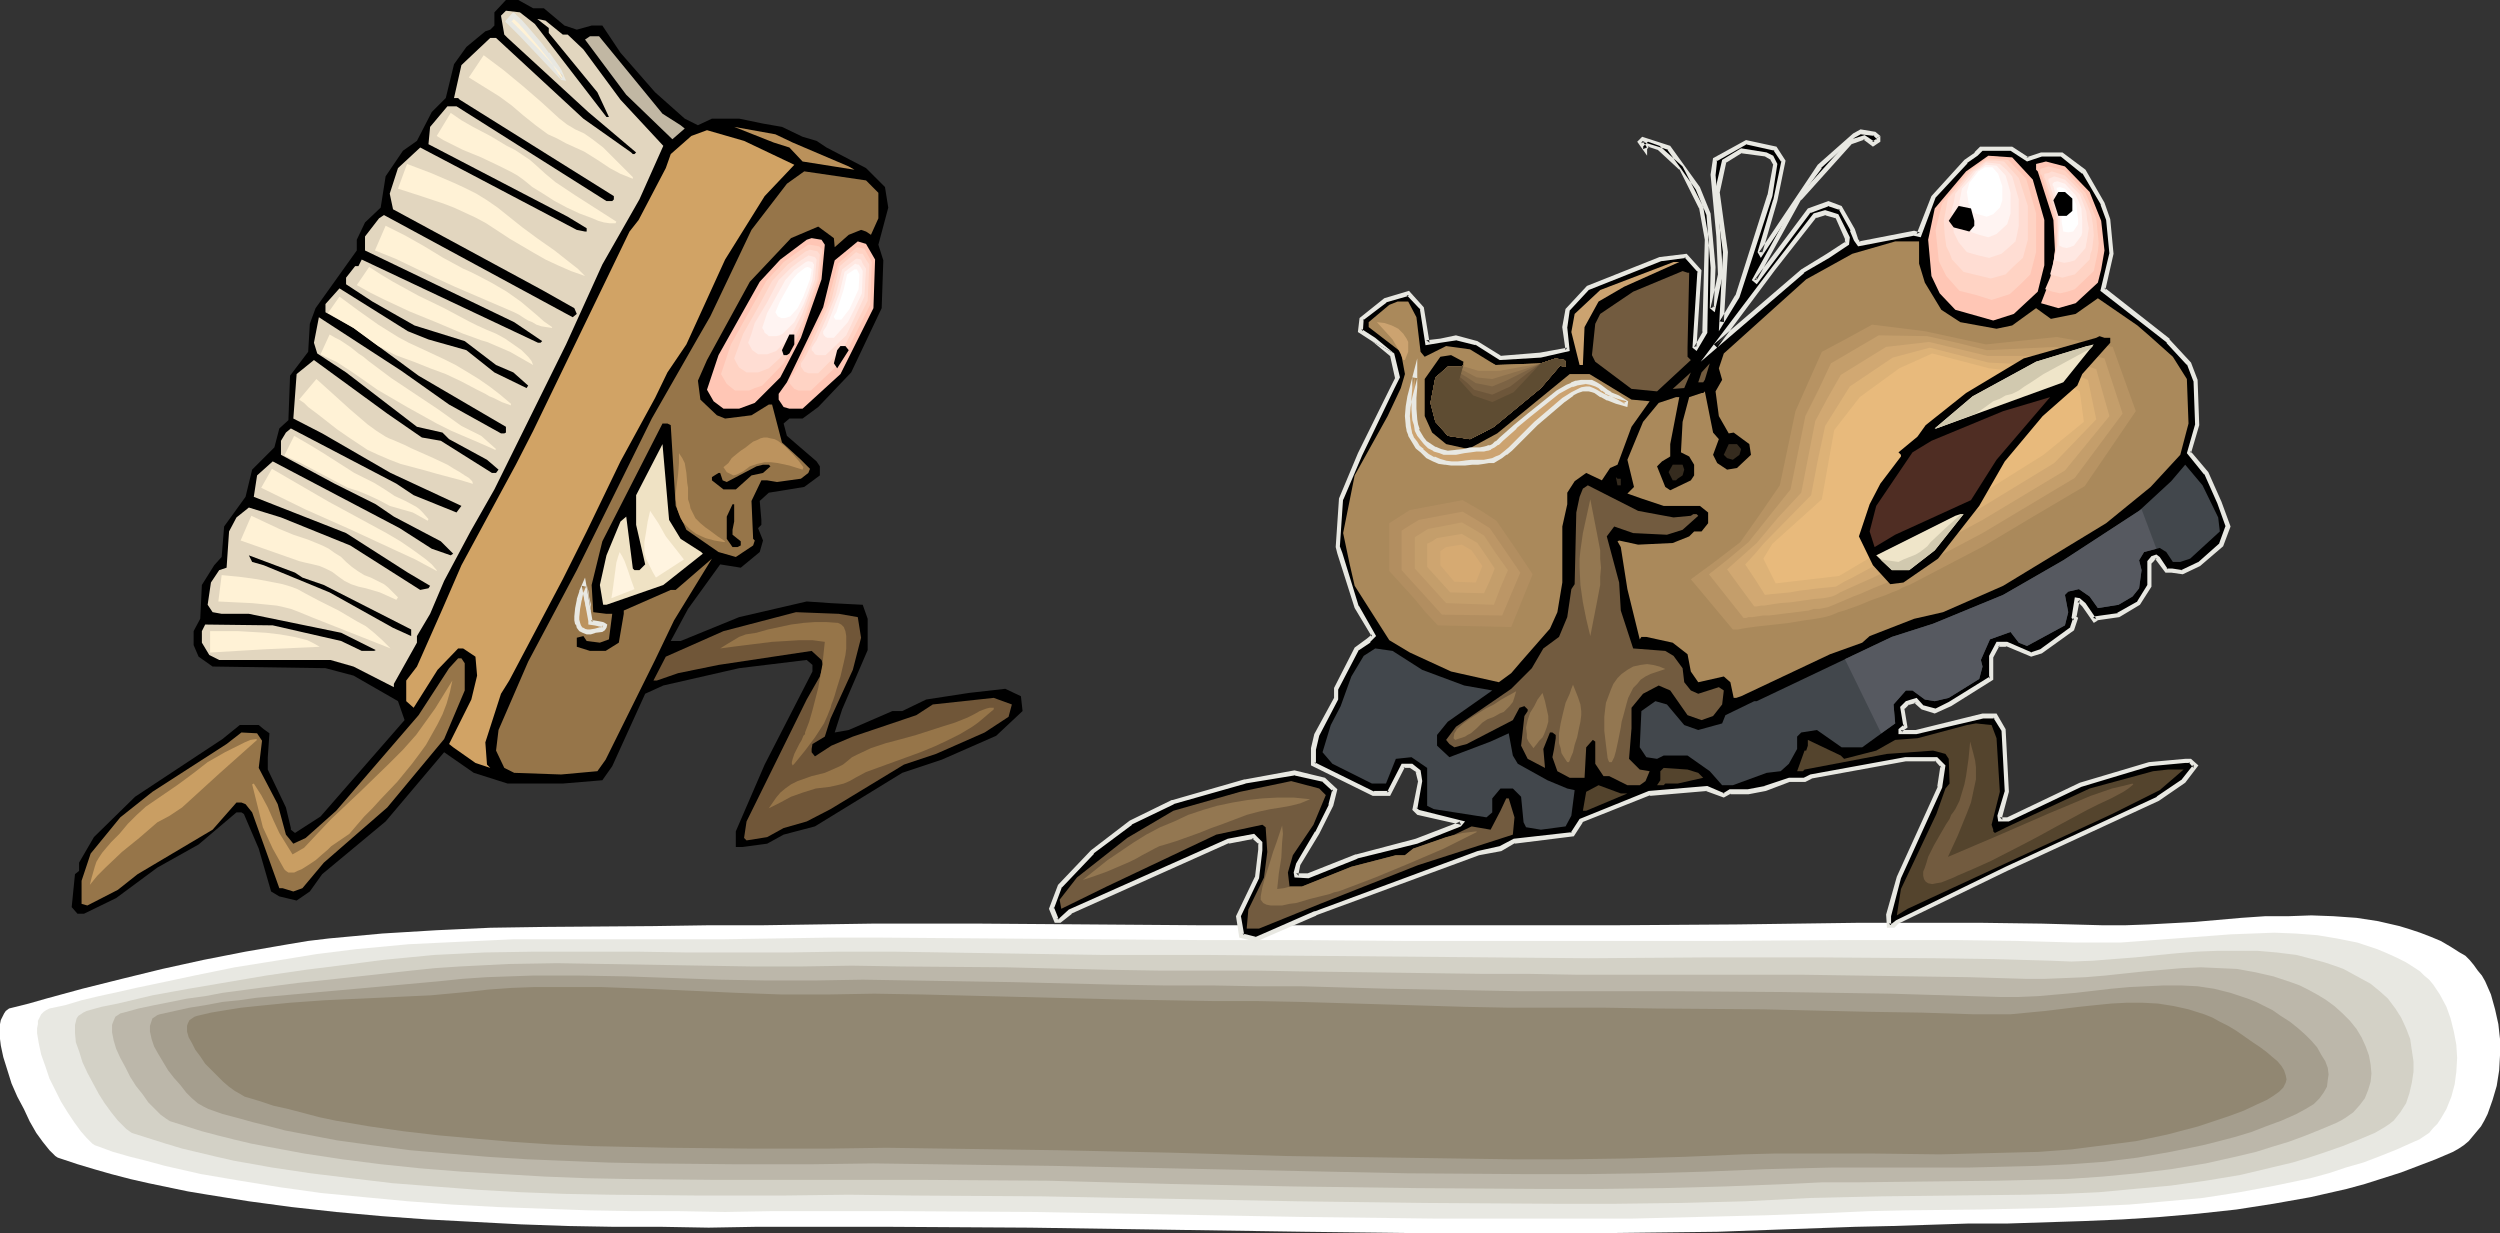 <?xml version="1.0" encoding="UTF-8" standalone="no"?>
<svg
   version="1.0"
   width="129.724mm"
   height="64.002mm"
   id="svg131"
   sodipodi:docname="Brush Chasing Shoe.wmf"
   xmlns:inkscape="http://www.inkscape.org/namespaces/inkscape"
   xmlns:sodipodi="http://sodipodi.sourceforge.net/DTD/sodipodi-0.dtd"
   xmlns="http://www.w3.org/2000/svg"
   xmlns:svg="http://www.w3.org/2000/svg">
  <rect width="100%" height="100%" fill="#333333" stroke="none"/>
  <sodipodi:namedview
     id="namedview131"
     pagecolor="#ffffff"
     bordercolor="#000000"
     borderopacity="0.25"
     inkscape:showpageshadow="2"
     inkscape:pageopacity="0.0"
     inkscape:pagecheckerboard="0"
     inkscape:deskcolor="#d1d1d1"
     inkscape:document-units="mm" />
  <defs
     id="defs1">
    <pattern
       id="WMFhbasepattern"
       patternUnits="userSpaceOnUse"
       width="6"
       height="6"
       x="0"
       y="0" />
  </defs>
  <path
     style="fill:#ffffff;fill-opacity:1;fill-rule:evenodd;stroke:none"
     d="m 2.424,197.623 3.232,-0.808 3.394,-0.97 3.555,-0.97 3.555,-0.97 3.878,-0.97 3.878,-0.97 7.918,-1.939 8.08,-1.777 8.242,-1.616 8.403,-1.454 3.878,-0.646 4.04,-0.485 10.504,-0.97 10.666,-0.646 10.504,-0.485 10.666,-0.162 21.331,-0.162 10.666,-0.162 h 10.504 l 21.654,-0.323 h 21.493 l 21.654,0.162 21.493,0.162 h 80.962 l 23.917,-0.162 11.958,-0.162 11.958,-0.162 h 24.078 l 11.958,0.162 11.958,0.323 h 4.363 l 4.525,-0.162 9.05,-0.485 9.211,-0.808 4.686,-0.323 h 4.525 l 4.525,-0.162 4.363,0.162 4.525,0.323 4.202,0.646 2.101,0.485 2.101,0.485 2.101,0.646 1.939,0.646 2.101,0.808 1.939,0.808 1.939,1.131 1.778,1.131 1.131,0.646 0.808,0.808 0.808,0.97 0.808,1.131 0.808,0.97 0.646,1.131 1.131,2.585 0.808,2.909 0.646,2.909 0.323,2.909 v 3.232 l -0.162,2.909 -0.485,3.07 -0.808,2.747 -0.97,2.747 -0.646,1.293 -0.646,1.131 -0.808,0.97 -0.808,0.97 -0.808,0.97 -0.97,0.808 -0.97,0.646 -1.131,0.646 -3.394,1.454 -3.394,1.293 -3.394,1.293 -3.555,1.131 -3.555,1.131 -3.555,0.97 -7.11,1.616 -7.272,1.293 -7.272,1.131 -7.434,0.808 -7.434,0.646 -7.434,0.485 -7.595,0.323 -15.029,0.485 h -7.595 l -15.029,0.485 -7.272,0.162 -13.574,0.485 -13.413,0.485 -13.574,0.162 -13.413,0.162 h -26.987 l -26.826,-0.323 -53.974,-0.808 -26.987,-0.162 h -26.987 l -9.05,0.162 -9.05,-0.162 h -9.373 l -9.211,-0.162 -9.211,-0.323 -9.211,-0.485 -9.211,-0.485 -8.888,-0.646 -8.888,-0.808 -8.726,-0.97 -8.403,-1.131 -8.08,-1.293 -3.878,-0.646 -3.878,-0.808 -3.878,-0.808 -3.555,-0.808 -3.717,-0.97 -3.394,-0.97 -3.232,-0.97 -3.394,-1.131 -0.485,-0.162 -0.485,-0.323 -0.646,-0.646 L 9.696,225.577 9.05,224.769 8.403,223.962 7.11,222.184 5.818,219.922 4.686,217.498 3.394,215.074 2.262,212.489 1.454,209.903 0.646,207.318 0.162,205.056 0,203.763 v -0.97 -0.97 -0.97 l 0.162,-0.808 0.323,-0.646 0.323,-0.646 0.323,-0.485 0.646,-0.485 z"
     id="path1" />
  <path
     style="fill:#e8e8e2;fill-opacity:1;fill-rule:evenodd;stroke:none"
     d="m 9.696,197.784 3.07,-0.646 3.232,-0.97 3.394,-0.808 3.717,-0.808 3.555,-0.808 3.878,-0.808 7.595,-1.616 7.918,-1.616 8.08,-1.293 7.918,-1.293 7.757,-0.97 5.171,-0.485 5.171,-0.485 10.181,-0.485 10.342,-0.485 h 10.181 30.866 l 10.342,-0.162 10.342,-0.162 h 10.504 l 21.17,0.162 21.17,0.162 21.008,0.162 h 19.392 l 19.554,0.162 h 19.392 19.554 23.27 l 23.27,-0.162 h 23.27 l 11.635,0.162 11.635,0.323 h 4.202 4.363 l 8.726,-0.646 8.726,-0.646 4.202,-0.323 4.363,-0.162 4.202,-0.162 4.202,0.162 4.202,0.323 3.878,0.646 4.04,0.808 1.939,0.646 1.939,0.646 1.939,0.808 1.778,0.808 1.939,0.97 1.778,1.131 0.97,0.646 0.808,0.808 0.97,0.808 0.808,0.97 1.293,1.939 1.293,2.424 0.808,2.262 0.646,2.585 0.485,2.585 0.162,2.585 -0.162,2.747 -0.323,2.424 -0.646,2.424 -0.97,2.424 -1.131,1.939 -0.646,0.97 -0.808,0.808 -0.808,0.97 -0.97,0.646 -0.97,0.646 -1.131,0.485 -3.232,1.454 -3.232,1.293 -3.394,1.293 -3.394,0.97 -3.394,1.131 -3.555,0.97 -6.949,1.454 -6.949,1.293 -7.272,1.131 -7.11,0.646 -7.272,0.646 -7.272,0.323 -7.272,0.323 -14.706,0.323 -14.544,0.162 -7.272,0.162 -7.11,0.323 -13.09,0.485 -13.09,0.323 -13.09,0.323 h -12.928 -26.018 l -26.018,-0.323 -26.018,-0.485 -26.018,-0.485 -26.018,-0.162 h -13.09 -13.09 l -8.726,0.162 -8.888,-0.162 h -8.888 l -9.05,-0.162 -8.888,-0.323 -8.888,-0.323 -8.888,-0.485 -8.726,-0.646 -8.565,-0.808 -8.403,-0.808 -8.08,-1.131 -7.918,-1.293 -7.595,-1.293 -3.555,-0.808 -3.555,-0.808 -3.555,-0.97 -3.232,-0.808 -3.394,-0.97 -3.07,-1.131 -0.485,-0.162 -0.485,-0.323 -0.485,-0.485 -0.646,-0.646 -1.131,-1.293 -1.293,-1.777 -1.293,-1.939 -1.293,-2.101 -1.131,-2.262 L 9.696,211.519 8.888,209.095 8.08,206.833 7.595,204.571 7.272,202.632 v -0.97 l 0.162,-0.808 v -0.646 l 0.323,-0.646 0.323,-0.646 0.485,-0.485 0.485,-0.323 z"
     id="path2" />
  <path
     style="fill:#d3d1c6;fill-opacity:1;fill-rule:evenodd;stroke:none"
     d="m 16.968,198.269 2.909,-0.808 3.232,-0.646 3.394,-0.808 3.394,-0.808 3.555,-0.646 3.555,-0.646 7.595,-1.293 7.595,-1.293 7.757,-1.131 7.757,-0.97 7.434,-0.97 5.01,-0.485 5.01,-0.485 9.858,-0.485 9.858,-0.162 h 10.019 9.858 l 9.858,0.162 h 10.019 9.858 l 10.181,-0.162 h 10.342 l 20.523,0.323 20.685,0.323 h 10.342 10.181 l 18.907,0.162 18.584,0.162 18.584,0.162 18.746,0.162 22.786,-0.162 H 356.974 l 22.624,0.162 11.312,0.162 11.312,0.323 4.04,0.162 4.202,-0.162 8.242,-0.646 8.08,-0.808 4.04,-0.323 4.04,-0.162 h 3.878 4.04 l 3.717,0.323 3.878,0.485 3.717,0.97 1.778,0.485 1.939,0.646 1.778,0.646 3.555,1.939 1.778,0.97 1.778,1.454 1.616,1.454 1.454,1.939 1.131,1.777 0.97,2.101 0.808,2.101 0.323,2.262 0.323,2.101 v 2.101 l -0.323,2.101 -0.485,2.101 -0.646,1.939 -1.131,1.777 -1.293,1.616 -0.808,0.646 -0.97,0.646 -0.808,0.485 -1.131,0.646 -3.07,1.293 -3.232,1.293 -3.232,1.131 -3.394,1.131 -3.232,0.97 -3.394,0.808 -6.787,1.616 -6.787,1.131 -6.949,0.97 -7.11,0.646 -6.949,0.646 -7.11,0.323 -7.11,0.162 -14.221,0.162 -14.221,0.162 -7.11,0.162 -6.949,0.162 -12.605,0.646 -12.605,0.323 -12.605,0.162 h -12.443 l -25.21,-0.162 -25.048,-0.323 -25.048,-0.485 -25.048,-0.485 -25.21,-0.162 -12.605,-0.162 -12.605,0.162 h -8.565 -8.565 l -17.291,-0.162 -8.726,-0.162 -8.565,-0.323 -8.565,-0.485 -8.403,-0.646 -8.242,-0.646 -8.08,-0.97 -7.918,-0.97 -7.595,-1.131 -3.555,-0.646 -3.717,-0.646 -3.555,-0.808 -3.394,-0.808 -3.394,-0.808 -3.232,-0.97 -3.07,-0.97 -3.07,-0.97 -0.485,-0.162 -0.485,-0.323 -0.646,-0.485 -0.485,-0.485 -1.131,-1.131 -1.293,-1.616 -1.293,-1.777 -1.131,-1.777 -1.131,-2.101 -1.131,-2.101 -0.97,-2.101 -0.646,-2.101 -0.646,-1.777 -0.162,-1.777 v -0.808 -0.808 l 0.162,-0.646 0.162,-0.646 0.323,-0.485 0.485,-0.323 0.485,-0.323 z"
     id="path3" />
  <path
     style="fill:#bcb7aa;fill-opacity:1;fill-rule:evenodd;stroke:none"
     d="m 24.24,198.592 2.909,-0.808 3.07,-0.646 3.232,-0.646 3.232,-0.646 3.555,-0.485 3.394,-0.646 7.272,-0.97 7.434,-0.97 7.595,-0.808 7.434,-0.808 7.272,-0.808 4.686,-0.485 4.848,-0.323 9.534,-0.485 9.534,-0.162 9.534,0.162 19.069,0.323 9.696,0.162 h 9.534 l 10.019,-0.162 9.858,0.162 20.2,0.162 20.2,0.485 10.019,0.162 h 9.858 9.211 l 8.888,0.162 35.714,0.485 h 9.05 l 9.05,0.162 h 21.978 22.139 l 21.978,0.323 10.989,0.162 10.989,0.323 h 3.878 l 4.04,-0.162 3.878,-0.162 3.878,-0.323 7.595,-0.808 3.717,-0.323 3.717,-0.323 3.717,-0.162 3.555,0.162 3.555,0.162 3.555,0.646 3.555,0.808 3.394,1.131 1.778,0.646 1.616,0.808 1.778,0.97 1.616,0.97 1.778,1.293 1.616,1.454 1.454,1.454 1.293,1.616 0.97,1.616 0.808,1.777 0.646,1.777 0.323,1.777 0.162,1.777 -0.162,1.616 -0.485,1.616 -0.646,1.616 -0.97,1.293 -1.293,1.454 -1.616,1.131 -0.808,0.485 -0.97,0.485 -3.07,1.293 -3.232,1.293 -3.07,1.131 -3.232,0.97 -3.07,0.97 -3.394,0.808 -6.464,1.454 -6.787,1.131 -6.626,0.808 -6.787,0.646 -6.949,0.485 -6.787,0.162 -6.949,0.162 -13.898,0.162 -13.736,0.162 h -6.787 l -6.787,0.323 -12.282,0.485 -12.12,0.323 -12.12,0.162 h -12.12 l -24.078,-0.162 -24.078,-0.323 -24.24,-0.485 -24.078,-0.646 -24.24,-0.162 h -12.282 -12.282 -8.08 -8.403 l -16.645,-0.162 -8.403,-0.162 -8.242,-0.323 -8.242,-0.485 -8.08,-0.485 -8.08,-0.646 -7.757,-0.808 -7.595,-0.97 -7.434,-1.131 -6.949,-1.293 -3.394,-0.646 -3.394,-0.808 -3.232,-0.808 -3.07,-0.808 -3.07,-0.97 -3.07,-0.97 -0.323,-0.162 -0.485,-0.323 -1.131,-0.808 -1.131,-1.131 -1.293,-1.293 -1.131,-1.616 -1.293,-1.616 -1.131,-1.777 -0.97,-1.939 -0.97,-1.777 -0.808,-1.777 -0.485,-1.616 -0.323,-1.616 v -1.454 l 0.162,-0.485 0.485,-1.131 0.485,-0.323 0.485,-0.323 z"
     id="path4" />
  <path
     style="fill:#a59e8e;fill-opacity:1;fill-rule:evenodd;stroke:none"
     d="m 31.35,198.915 2.909,-0.646 2.909,-0.646 3.07,-0.485 3.394,-0.646 3.232,-0.323 3.394,-0.485 7.11,-0.646 14.382,-1.293 7.11,-0.646 7.11,-0.646 4.686,-0.485 4.686,-0.323 4.525,-0.162 4.686,-0.162 h 9.05 l 9.211,0.162 9.211,0.323 9.05,0.323 9.373,0.162 h 9.211 l 9.534,-0.162 9.858,0.162 19.715,0.323 19.715,0.485 9.696,0.162 h 9.534 l 8.888,0.162 h 8.565 l 17.13,0.485 16.968,0.323 8.726,0.162 h 8.726 21.331 l 21.493,0.162 21.331,0.323 10.666,0.323 10.666,0.323 h 3.717 l 3.717,-0.162 3.717,-0.323 3.717,-0.323 6.949,-0.808 3.555,-0.323 3.394,-0.162 3.394,-0.162 h 3.394 l 3.232,0.162 3.232,0.485 3.232,0.808 3.394,1.131 1.616,0.646 1.616,0.808 1.616,0.808 1.616,1.131 1.778,1.131 1.616,1.293 1.454,1.293 1.131,1.131 1.131,1.293 0.808,1.454 0.808,1.293 0.485,1.293 0.162,1.293 -0.162,1.131 -0.162,1.293 -0.646,1.131 -0.808,1.131 -1.131,1.131 -1.616,0.97 -1.778,0.97 -2.909,1.293 -3.07,1.131 -2.909,1.131 -3.232,0.97 -3.07,0.808 -3.232,0.808 -6.302,1.293 -6.464,1.131 -6.464,0.808 -6.626,0.485 -6.626,0.323 -6.626,0.162 -6.787,0.162 h -26.826 l -6.626,0.162 -6.464,0.162 -11.797,0.485 -11.797,0.323 -11.797,0.162 h -11.635 l -23.109,-0.162 -23.109,-0.485 -23.109,-0.485 -23.27,-0.485 -23.432,-0.323 -11.797,-0.162 -11.797,0.162 h -7.918 -7.918 l -16.16,-0.162 -8.08,-0.162 -8.08,-0.323 -7.918,-0.323 -7.757,-0.485 -7.757,-0.646 -7.434,-0.646 -7.434,-0.97 -6.949,-0.97 -6.787,-1.293 -3.394,-0.646 -3.07,-0.808 -3.232,-0.808 -2.909,-0.808 -3.07,-0.808 -2.747,-0.97 -0.97,-0.485 -1.131,-0.646 -1.131,-0.97 -1.131,-1.131 -1.131,-1.454 -1.293,-1.454 -1.131,-1.454 -0.97,-1.616 -0.97,-1.616 -0.808,-1.454 -0.485,-1.454 -0.323,-1.454 v -1.131 l 0.162,-0.485 0.162,-0.485 0.162,-0.485 0.485,-0.323 0.485,-0.323 z"
     id="path5" />
  <path
     style="fill:#918772;fill-opacity:1;fill-rule:evenodd;stroke:none"
     d="m 38.622,199.238 2.747,-0.646 2.909,-0.485 3.07,-0.485 3.07,-0.323 3.232,-0.323 3.232,-0.323 6.787,-0.485 13.898,-0.646 6.949,-0.323 6.949,-0.646 4.363,-0.485 4.525,-0.323 4.363,-0.162 h 4.525 8.726 l 8.726,0.323 17.776,0.808 8.888,0.323 h 8.888 l 9.211,-0.162 9.534,0.162 19.23,0.485 19.23,0.485 9.534,0.162 9.211,0.162 h 8.565 l 8.242,0.162 16.322,0.485 16.16,0.485 8.403,0.162 h 8.403 10.342 l 10.181,0.162 20.846,0.162 20.846,0.485 10.342,0.162 10.181,0.323 h 3.717 3.555 l 3.394,-0.323 3.394,-0.323 6.626,-0.808 3.07,-0.323 3.232,-0.323 3.07,-0.162 h 3.07 l 3.07,0.162 3.07,0.485 2.909,0.646 3.07,0.97 1.616,0.646 1.454,0.808 1.616,0.808 1.616,0.97 1.616,1.131 1.616,1.131 1.454,0.97 1.293,0.97 1.131,0.97 0.97,0.808 0.808,0.97 0.485,0.808 0.323,0.97 0.162,0.808 -0.162,0.646 -0.485,0.97 -0.808,0.808 -1.131,0.808 -1.293,0.808 -1.778,0.808 -2.747,1.293 -3.07,1.131 -2.909,0.97 -2.909,0.97 -3.07,0.808 -3.07,0.808 -6.141,1.293 -6.302,0.808 -6.302,0.808 -6.464,0.485 -6.464,0.162 -6.464,0.162 -6.464,0.162 -13.09,-0.162 h -6.464 -6.302 -6.464 l -6.302,0.162 -11.474,0.485 -11.312,0.323 -11.312,0.162 h -11.15 l -22.301,-0.323 -22.139,-0.323 -22.139,-0.646 -22.301,-0.485 -22.462,-0.323 -11.312,-0.162 -11.474,0.162 h -15.352 l -15.514,-0.162 -7.757,-0.162 -7.757,-0.162 -7.757,-0.323 -7.434,-0.485 -7.434,-0.646 -7.272,-0.646 -6.949,-0.808 -6.787,-0.97 -6.626,-1.131 -3.07,-0.646 -3.07,-0.808 -3.07,-0.808 -2.909,-0.646 -2.909,-0.97 -2.747,-0.808 -0.808,-0.485 -1.131,-0.646 -1.131,-0.808 -1.131,-0.97 -1.131,-1.131 -1.131,-1.131 -1.293,-1.293 -0.97,-1.454 -0.97,-1.293 -0.646,-1.293 -0.646,-1.131 -0.323,-1.131 v -1.131 l 0.162,-0.485 0.162,-0.323 0.162,-0.323 0.485,-0.323 0.485,-0.323 z"
     id="path6" />
  <path
     style="fill:#000000;fill-opacity:1;fill-rule:evenodd;stroke:none"
     d="m 104.555,1.616 h 2.101 l 4.04,3.393 2.424,0.808 2.909,-0.808 h 2.101 l 3.555,5.332 6.787,7.756 5.818,5.171 2.586,1.293 2.747,-1.293 h 5.333 l 4.686,0.97 3.717,0.646 4.04,1.939 2.747,0.808 1.939,1.293 7.757,4.04 3.717,3.717 0.646,4.04 -1.939,7.271 0.97,3.07 -0.323,9.372 -5.979,12.604 -6.464,6.787 -3.07,2.262 h -2.586 l -1.131,0.97 0.646,2.424 5.818,5.009 0.646,0.97 v 1.777 l -3.07,2.262 -6.949,1.131 -1.778,1.616 0.323,3.717 v 0.97 l -0.646,0.646 0.97,2.424 -0.646,2.262 -3.717,3.07 -4.04,-0.646 -6.302,8.726 -3.394,6.302 h 1.939 l 11.474,-4.686 13.251,-3.07 4.686,0.323 6.302,0.323 0.97,2.747 v 6.14 l -5.01,11.634 -1.454,4.524 2.747,-0.485 8.565,-3.717 h 1.939 l 4.686,-2.262 8.403,-1.293 7.11,-0.808 3.07,1.454 0.323,2.909 -5.171,4.848 -10.666,4.686 -7.757,2.585 -17.13,10.503 -6.141,1.616 -3.232,1.777 -4.848,0.646 h -1.293 v -3.07 l 5.656,-13.089 9.373,-18.259 v -1.293 l -1.131,-0.97 -13.251,1.616 -14.867,3.393 -3.555,1.616 -6.464,14.22 -1.939,2.747 -7.757,0.646 H 99.545 l -6.626,-2.101 -5.818,-4.04 -11.474,13.573 -12.443,10.342 -2.424,3.393 -2.586,1.777 -3.394,-0.808 -1.616,-0.97 -2.424,-8.403 -2.909,-6.787 -0.485,-0.323 h -0.97 l -7.434,6.302 -8.08,4.524 -8.08,5.979 -6.302,3.07 h -1.293 l -1.131,-1.293 0.646,-6.464 0.808,-0.646 v -1.616 l 2.909,-5.009 8.08,-7.918 17.13,-11.311 3.394,-2.747 h 3.717 l 0.97,0.808 1.131,0.808 -0.323,4.686 v 2.424 l 3.555,7.433 0.97,4.04 v 0.323 l 0.808,0.646 5.01,-3.232 16.483,-18.906 -1.293,-3.717 -8.726,-5.009 -5.494,-1.454 -22.139,-0.323 -2.747,-1.939 -0.97,-2.262 v -2.747 l 1.293,-2.424 0.323,-6.625 2.424,-3.878 1.454,-1.616 0.485,-5.979 4.202,-5.817 1.293,-5.332 4.363,-4.363 0.97,-3.717 1.778,-1.616 0.323,-8.726 3.555,-4.686 0.323,-5.494 1.131,-3.07 8.08,-11.311 v -2.101 l 1.616,-3.393 3.07,-2.909 0.97,-6.14 3.394,-5.009 2.747,-1.939 2.909,-5.656 2.747,-2.747 1.616,-6.625 L 91.465,9.211 95.182,6.14 96.152,5.817 96.96,5.009 V 2.424 L 99.222,0 h 2.424 z"
     id="path7" />
  <path
     style="fill:#e2d6bf;fill-opacity:1;fill-rule:evenodd;stroke:none"
     d="m 104.878,4.686 14.059,18.259 h 0.485 L 117.16,18.098 107.625,6.464 V 5.494 l -2.262,-1.777 1.616,0.323 3.394,2.747 h 0.97 l 3.07,2.909 7.272,9.857 8.403,9.049 -4.686,10.503 -7.272,12.765 -7.11,15.674 -14.059,28.44 -4.686,8.241 -5.171,9.695 -2.747,6.464 -2.586,4.363 v 1.293 l -4.525,8.079 v 0.646 L 69.326,130.725 64.802,129.432 H 42.986 l -1.939,-0.97 -1.454,-2.424 v -2.262 l 0.646,-1.293 13.251,0.162 13.413,3.07 4.04,1.939 h 2.424 l 0.323,-0.162 -6.787,-3.393 -18.099,-3.717 h -5.333 l -1.778,-0.323 -0.97,-1.454 0.646,-4.363 1.616,-2.424 1.454,-0.485 0.485,-7.11 1.454,-2.747 2.424,-1.939 6.302,1.939 13.574,5.494 13.736,8.726 1.616,-0.323 0.323,-0.485 -4.363,-2.585 -12.12,-7.756 -18.099,-7.11 0.646,-4.201 3.07,-2.747 24.886,13.089 6.302,4.04 3.717,1.293 0.485,-0.323 -2.424,-2.424 -9.211,-4.848 -3.555,-2.424 -8.08,-4.04 -10.504,-5.656 v -2.747 l 0.97,-1.616 0.97,-0.808 20.685,10.826 3.394,2.262 8.403,3.393 0.97,-1.293 -13.898,-6.464 -13.413,-7.756 -5.656,-2.909 0.646,-8.726 3.394,-2.747 14.382,10.503 6.787,4.686 3.717,0.646 10.019,6.302 H 97.283 L 97.768,92.105 95.505,90.166 88.072,86.127 86.779,84.834 81.77,83.703 67.872,73.038 62.216,69.321 61.57,67.221 l 0.97,-5.009 16.16,10.503 9.373,6.625 10.181,5.656 h 0.646 l 0.323,-0.162 V 83.703 L 82.093,73.684 69.326,64.312 63.832,61.242 v -1.616 l 2.747,-3.07 13.413,8.403 4.04,1.616 7.434,2.101 5.494,4.363 6.302,3.07 0.323,-0.485 -2.909,-2.585 -3.394,-1.454 -6.141,-4.686 -9.858,-3.07 -8.242,-4.686 -5.171,-3.393 v -1.293 l 1.778,-2.262 h 0.646 l 0.646,-1.293 34.582,16.32 h 0.485 l 0.323,-0.323 -5.494,-3.717 -29.25,-14.058 v -2.747 l 2.747,-3.555 0.97,-0.646 37.006,20.037 0.808,-0.646 -0.485,-1.131 -6.302,-3.555 -29.25,-15.836 -0.646,-3.07 1.616,-5.009 4.363,-4.04 30.704,16.159 1.616,0.323 h 0.323 v -0.646 l -3.717,-2.262 -27.31,-14.22 0.323,-3.393 3.394,-4.04 h 1.778 l 29.411,18.583 h 1.131 l 0.323,-0.323 v -0.646 l -30.219,-18.906 -0.323,-0.323 h -0.808 l 1.454,-6.464 5.656,-5.332 h 1.131 l 17.13,15.836 9.373,6.625 0.323,0.323 h 0.323 l 0.323,-0.323 -9.373,-7.918 L 99.545,7.433 98.899,6.787 98.253,3.07 99.222,2.101 101.969,2.424 Z"
     id="path8" />
  <path
     style="fill:#c1b7a3;fill-opacity:1;fill-rule:evenodd;stroke:none"
     d="m 129.926,22.299 3.555,2.262 0.808,0.646 -2.424,2.101 -9.05,-8.726 -8.08,-10.826 0.97,-0.646 h 1.778 z"
     id="path9" />
  <path
     style="fill:#ba915b;fill-opacity:1;fill-rule:evenodd;stroke:none"
     d="m 155.459,27.955 10.989,4.686 1.131,0.646 -10.181,-1.616 -2.586,-2.747 -3.07,-0.97 -7.757,-3.07 8.08,1.454 z"
     id="path10" />
  <path
     style="fill:#d1a365;fill-opacity:1;fill-rule:evenodd;stroke:none"
     d="m 155.782,32.318 -5.818,6.14 -7.757,12.442 -7.595,16.644 -3.717,5.494 -2.424,5.009 -6.787,12.442 -6.626,13.735 -4.686,9.372 -10.504,19.875 -1.616,2.585 -3.07,9.534 0.323,4.363 0.646,0.646 -2.909,-0.97 -4.363,-3.07 -0.808,-0.646 4.363,-8.726 1.131,-4.686 -0.323,-3.717 -2.424,-1.616 h -0.97 l -4.04,4.201 -4.686,7.433 -1.454,-1.293 v -4.04 l 2.101,-2.747 5.01,-11.311 3.717,-8.564 10.666,-19.714 3.394,-6.625 18.907,-39.104 1.778,-2.262 5.333,-10.18 0.97,-2.747 4.04,-3.555 3.07,-1.131 7.272,2.101 z"
     id="path11" />
  <path
     style="fill:#000000;fill-opacity:1;fill-rule:evenodd;stroke:none"
     d="m 124.755,30.217 1.293,0.808 z"
     id="path12" />
  <path
     style="fill:#967549;fill-opacity:1;fill-rule:evenodd;stroke:none"
     d="m 172.265,37.812 v 5.009 l -1.454,3.232 -0.97,-0.646 -0.97,-0.323 -2.424,0.97 -2.747,2.424 -0.162,-1.777 -3.07,-2.262 -5.333,2.262 -8.08,8.564 -8.403,15.351 -1.778,4.04 0.485,3.717 3.232,3.07 1.616,0.646 5.171,-0.646 3.394,-2.101 h 0.646 l 1.939,7.433 3.717,3.393 1.778,1.777 -0.323,0.808 -1.454,1.131 -4.686,0.646 -1.939,-0.323 h -1.131 l -1.939,4.04 0.323,7.433 0.323,0.323 -0.323,0.97 -3.394,2.262 -3.394,-0.97 -6.302,-4.363 -2.101,-4.686 -0.97,-15.836 -0.646,-0.323 h -0.97 l -11.797,23.107 -2.101,8.564 0.323,5.332 2.586,0.323 h 1.131 l -0.646,5.009 -1.778,0.646 -2.586,-0.323 -0.646,-0.97 -1.293,0.323 v 1.777 l 2.586,0.808 h 3.07 l 2.586,-1.616 0.97,-5.656 v -0.646 l 9.211,-4.04 h 0.97 l 7.11,-6.14 -7.434,12.119 -3.717,7.756 -9.696,19.552 -1.616,2.262 -7.11,0.646 -9.211,-0.323 -1.939,-0.97 -1.616,-3.393 0.485,-4.04 5.818,-13.412 9.534,-17.936 8.242,-16.644 6.464,-13.089 9.05,-15.836 2.424,-4.201 8.08,-16.967 6.949,-9.049 3.394,-2.424 12.12,1.777 z"
     id="path13" />
  <path
     style="fill:#ffc6b5;fill-opacity:1;fill-rule:evenodd;stroke:none"
     d="m 161.761,47.992 -0.646,6.787 -4.04,11.473 -4.04,7.756 -5.01,5.009 -3.07,1.131 h -3.07 l -1.939,-1.454 -1.293,-2.262 2.262,-6.787 8.08,-14.381 4.04,-4.363 5.171,-3.878 0.97,-0.323 1.939,0.323 z"
     id="path14" />
  <path
     style="fill:#ffd3c4;fill-opacity:1;fill-rule:evenodd;stroke:none"
     d="m 161.277,48.961 -0.646,5.817 -3.394,9.857 -3.555,6.625 -4.202,4.363 -1.454,0.485 -1.131,0.485 h -2.747 l -1.616,-1.293 -1.131,-1.939 0.97,-2.909 0.97,-2.909 6.949,-12.442 1.778,-1.939 0.808,-0.808 0.808,-0.97 2.262,-1.616 2.101,-1.454 0.485,-0.323 h 0.323 l 1.778,0.323 z"
     id="path15" />
  <path
     style="fill:#ffddd3;fill-opacity:1;fill-rule:evenodd;stroke:none"
     d="m 160.792,49.931 -0.485,4.848 -2.909,8.241 -1.454,2.909 -1.454,2.747 -1.778,1.777 -1.939,1.777 -2.101,0.808 h -2.262 l -1.454,-0.97 -0.485,-0.808 -0.485,-0.97 1.778,-4.848 2.909,-5.171 2.747,-5.171 3.07,-3.232 3.555,-2.585 0.485,-0.162 0.323,-0.162 0.646,0.162 0.808,0.162 z"
     id="path16" />
  <path
     style="fill:#ffe8e2;fill-opacity:1;fill-rule:evenodd;stroke:none"
     d="m 160.145,50.9 -0.323,3.878 -2.424,6.625 -2.262,4.524 -2.909,2.909 -1.778,0.646 h -1.778 l -1.131,-0.808 -0.808,-1.454 0.646,-1.777 0.646,-2.101 2.424,-4.04 2.262,-4.363 1.131,-1.131 1.293,-1.293 1.454,-1.131 1.454,-0.97 0.323,-0.162 0.162,-0.162 0.646,0.162 0.646,0.162 z"
     id="path17" />
  <path
     style="fill:#fff4f2;fill-opacity:1;fill-rule:evenodd;stroke:none"
     d="m 159.661,51.87 -0.323,2.909 -0.808,2.585 -0.97,2.424 -1.778,3.393 -2.262,2.262 -0.646,0.323 -0.646,0.162 h -1.454 l -0.323,-0.323 -0.485,-0.323 -0.162,-0.485 -0.323,-0.485 0.97,-2.909 3.555,-6.464 1.778,-1.939 1.131,-0.808 1.131,-0.808 0.485,-0.162 0.808,0.162 0.162,0.323 z"
     id="path18" />
  <path
     style="fill:#ffffff;fill-opacity:1;fill-rule:evenodd;stroke:none"
     d="m 159.176,52.839 -0.323,1.939 -1.293,3.393 -1.131,2.262 -1.454,1.616 -0.97,0.323 h -0.808 l -0.646,-0.323 -0.485,-0.808 0.808,-1.939 2.424,-4.363 1.131,-1.293 1.454,-1.131 0.485,-0.162 0.485,0.162 z"
     id="path19" />
  <path
     style="fill:#ffc6b5;fill-opacity:1;fill-rule:evenodd;stroke:none"
     d="m 171.619,50.9 -0.323,9.534 -6.464,12.927 -7.434,6.787 h -2.586 l -1.131,-0.323 -0.97,-1.454 V 77.239 l 1.616,-2.262 7.11,-14.705 2.262,-9.211 4.525,-3.717 1.616,0.485 z"
     id="path20" />
  <path
     style="fill:#ffd3c4;fill-opacity:1;fill-rule:evenodd;stroke:none"
     d="m 170.973,51.385 -0.162,4.201 -0.162,4.201 -2.747,5.494 -2.747,5.494 -3.07,2.909 -3.07,2.909 h -2.424 l -0.808,-0.323 -0.97,-1.131 v -0.808 l 0.808,-0.97 0.646,-1.131 5.979,-12.765 2.101,-7.756 3.717,-3.232 0.808,0.162 0.646,0.162 z"
     id="path21" />
  <path
     style="fill:#ffddd3;fill-opacity:1;fill-rule:evenodd;stroke:none"
     d="m 170.488,51.87 -0.162,3.555 -0.162,3.555 -4.686,9.211 -5.01,5.009 h -1.939 l -0.808,-0.323 -0.646,-0.97 V 71.26 l 0.646,-0.97 0.485,-0.808 2.424,-5.332 2.424,-5.332 0.808,-3.232 0.808,-3.393 3.232,-2.747 0.646,0.323 h 0.646 l 0.646,1.131 z"
     id="path22" />
  <path
     style="fill:#ffe8e2;fill-opacity:1;fill-rule:evenodd;stroke:none"
     d="m 169.841,52.678 -0.323,5.494 -3.555,7.595 -4.04,3.878 h -1.616 l -0.485,-0.162 -0.323,-0.485 -0.323,-0.323 V 68.19 l 0.97,-1.454 1.939,-4.363 1.778,-4.363 0.646,-2.585 0.646,-2.585 2.747,-2.101 h 0.323 l 0.646,0.162 0.323,0.808 z"
     id="path23" />
  <path
     style="fill:#fff4f2;fill-opacity:1;fill-rule:evenodd;stroke:none"
     d="m 169.195,53.163 -0.162,4.363 -1.293,2.747 -1.454,2.909 -2.747,3.07 h -1.293 l -0.323,-0.162 -0.323,-0.323 -0.162,-0.323 v -0.485 l 0.646,-0.97 1.293,-3.232 1.293,-3.393 0.97,-4.04 2.101,-1.616 0.323,0.162 h 0.162 0.162 l 0.485,0.646 z"
     id="path24" />
  <path
     style="fill:#ffffff;fill-opacity:1;fill-rule:evenodd;stroke:none"
     d="m 168.549,53.809 -0.162,2.909 -1.778,3.878 -1.616,2.101 h -0.808 -0.323 l -0.323,-0.485 v -0.162 l 0.485,-0.808 1.454,-4.524 0.646,-2.909 1.454,-0.97 h 0.485 z"
     id="path25" />
  <path
     style="fill:#000000;fill-opacity:1;fill-rule:evenodd;stroke:none"
     d="m 347.44,30.863 -0.97,-0.646 -5.01,-0.646 -3.394,2.101 -1.293,5.979 1.616,11.796 -0.646,13.735 2.909,-5.009 6.464,-19.875 0.97,-6.14 z m 20.846,-4.04 v 0.646 l -0.97,0.808 -1.616,-1.454 -2.747,0.97 -10.019,11.15 -8.888,15.836 0.485,0.323 10.342,-13.735 3.717,-1.454 2.424,0.808 2.262,4.363 0.808,1.939 0.485,0.646 10.827,-1.939 0.97,0.323 2.747,-7.433 6.464,-6.948 1.939,-1.454 0.97,-0.97 h 6.141 l 2.909,1.939 2.747,-0.97 h 4.04 l 4.363,3.393 3.717,6.302 0.97,3.232 0.808,6.625 -1.778,7.11 12.766,10.018 4.04,4.363 1.293,3.232 0.485,8.887 -1.778,5.332 3.394,4.04 2.747,5.817 1.616,4.686 -1.293,3.555 -4.363,3.878 -3.394,1.454 -2.101,-0.323 h -0.97 l -1.616,-2.262 -0.485,-0.323 -0.485,0.323 -0.646,0.646 v 4.686 l -2.101,3.393 -4.04,2.424 -4.363,0.646 -0.485,0.323 -1.939,-3.07 -0.97,-0.97 h -0.323 l -0.646,3.393 0.323,0.323 -0.646,1.939 -6.141,4.363 -1.939,0.646 -4.848,-1.939 h -1.616 l -1.293,2.262 v 4.524 l -8.242,5.009 -2.909,1.293 -2.424,-0.646 -1.293,-1.293 -1.616,0.323 -0.97,0.97 0.646,3.717 -0.97,0.646 v 0.485 h 2.909 l 13.09,-3.232 h 2.424 l 1.616,2.747 0.646,12.119 -1.293,4.686 v 0.808 h 1.778 l 14.059,-6.787 13.574,-4.201 6.949,-0.646 h 0.97 l 0.97,1.131 -2.262,2.909 -5.01,3.393 -29.734,13.897 -21.493,10.342 -0.646,0.646 h -0.97 v -1.939 l 1.939,-7.433 8.08,-17.775 0.646,-4.04 -1.293,-1.454 h -5.979 l -18.584,3.393 -1.293,0.808 h -3.07 l -4.686,1.616 -3.394,0.646 h -3.394 l -1.293,0.646 -3.394,-1.293 -11.15,0.97 -13.413,5.332 -1.616,2.747 -11.474,1.293 -2.747,1.454 -4.363,0.97 -31.835,11.634 -11.958,5.171 -2.586,-0.646 -0.646,-3.717 3.555,-7.756 0.808,-5.494 v -1.293 l -1.454,-1.293 -4.848,0.97 -15.19,6.787 -15.837,7.11 -2.101,1.777 h -0.646 l -0.97,-2.424 1.616,-4.363 6.464,-6.787 7.434,-5.817 8.403,-3.878 14.059,-4.201 9.696,-1.616 5.818,1.454 1.939,1.939 -0.646,3.07 -2.747,5.332 -3.555,6.14 -0.485,1.616 v 0.646 h 2.424 l 9.373,-3.717 11.797,-3.07 8.403,-3.232 0.323,-0.485 -8.403,-1.939 -0.646,-0.646 1.131,-5.494 -0.485,-1.939 -1.293,-0.97 h -1.616 l -2.747,5.332 h -3.07 l -11.797,-5.817 v -2.909 l 0.646,-2.747 3.717,-6.948 v -2.101 l 4.04,-7.756 2.424,-1.777 0.97,-0.808 -3.394,-5.817 -3.232,-10.503 -0.485,-1.131 0.646,-9.534 3.878,-8.564 6.302,-13.089 0.97,-2.101 -0.97,-4.363 -3.717,-3.07 -2.586,-1.616 0.323,-2.424 4.686,-3.717 4.363,-1.293 2.747,2.909 0.97,6.787 2.586,-0.323 3.07,-0.646 4.04,0.97 4.686,3.07 7.918,-0.646 5.171,-1.131 -0.485,-4.363 0.485,-3.393 4.04,-4.363 14.221,-5.656 5.01,-0.646 2.747,3.07 -1.131,14.705 0.485,0.323 1.616,-3.07 0.323,-18.098 -0.97,-6.302 -4.04,-7.756 -4.363,-4.04 -2.101,-0.646 -0.485,0.646 v 0.323 l -1.131,-1.454 0.646,-0.485 5.01,1.616 5.818,8.079 1.939,5.009 0.97,10.503 -0.323,7.756 0.323,0.162 1.454,-6.625 -0.323,-7.433 -1.131,-12.119 0.485,-3.07 5.979,-3.393 5.656,1.454 1.778,2.424 -1.778,7.595 -2.909,10.18 0.162,0.323 9.211,-13.735 2.262,-3.393 6.787,-5.979 1.454,-0.808 2.586,0.323 z m -5.979,19.875 -2.101,-4.363 -2.262,-0.646 -2.101,0.646 -8.08,10.503 -11.312,15.028 17.13,-14.705 5.01,-3.07 3.717,-2.424 z"
     id="path26" />
  <path
     style="fill:#e8e8e2;fill-opacity:1;fill-rule:evenodd;stroke:none"
     d="m 347.763,30.54 -1.293,-0.646 -5.01,-0.808 -3.717,2.262 -1.454,6.302 1.616,11.796 v 0 l -0.808,15.512 4.04,-6.625 6.464,-19.875 v 0 l 0.97,-6.302 -0.808,-1.616 -0.646,0.646 0.646,1.131 V 32.156 l -1.131,6.14 V 38.135 l -6.302,19.875 v -0.162 l -3.07,5.171 0.808,0.162 0.808,-13.735 -1.616,-11.796 v 0.162 l 1.293,-5.979 -0.162,0.162 3.394,-2.101 -0.323,0.162 4.848,0.646 h -0.162 l 1.131,0.646 -0.162,-0.162 z"
     id="path27" />
  <path
     style="fill:#e8e8e2;fill-opacity:1;fill-rule:evenodd;stroke:none"
     d="m 367.963,27.147 v -0.323 0.646 l 0.162,-0.323 -0.97,0.646 h 0.485 l -1.939,-1.293 -3.07,0.97 -10.181,11.311 -8.888,16.159 0.97,0.808 10.666,-14.22 -0.323,0.323 3.878,-1.454 h -0.323 l 2.424,0.808 -0.323,-0.323 2.424,4.363 h -0.162 l 0.808,1.939 0.808,1.131 10.989,-2.101 h -0.162 l 1.454,0.323 2.909,-7.756 -0.162,0.162 6.464,-6.948 h -0.162 l 2.101,-1.454 0.97,-0.97 h -0.323 6.141 -0.323 l 3.232,2.101 2.909,-0.97 h -0.162 4.04 -0.162 l 4.202,3.393 v -0.162 l 3.717,6.302 -0.162,-0.162 1.131,3.07 v 0 l 0.646,6.625 v -0.162 l -1.778,7.433 13.09,10.18 h -0.162 l 4.04,4.363 v -0.162 l 1.293,3.393 v -0.323 l 0.323,8.887 V 83.218 l -1.616,5.656 3.394,4.201 v -0.162 l 2.586,5.817 v 0 l 1.616,4.524 v -0.162 l -1.293,3.555 0.162,-0.162 -4.363,3.878 0.162,-0.162 -3.394,1.616 h 0.323 l -2.101,-0.323 h -1.131 l 0.323,0.162 -1.616,-2.424 -0.646,-0.485 -0.97,0.323 -0.808,0.97 v 4.848 -0.162 l -2.101,3.393 0.162,-0.162 -4.04,2.262 h 0.323 l -4.525,0.646 -0.485,0.323 0.646,0.162 -2.101,-3.07 -1.131,-0.97 -0.97,-0.162 -0.646,4.04 0.485,0.485 -0.162,-0.485 -0.646,1.939 0.162,-0.162 -5.979,4.363 v 0 l -1.939,0.646 h 0.323 l -4.848,-2.101 h -2.101 l -1.454,2.747 v 4.524 l 0.162,-0.485 -8.08,5.009 v 0 l -2.909,1.454 0.323,-0.162 -2.424,-0.646 0.162,0.162 -1.454,-1.616 -2.101,0.646 -1.131,1.131 0.646,3.878 0.162,-0.485 -1.131,0.97 v 0.97 h 3.555 l 13.09,-3.07 h -0.162 2.424 l -0.323,-0.162 1.616,2.585 v -0.162 l 0.646,12.119 v -0.162 l -1.454,4.848 0.162,1.131 h 2.101 l 14.221,-6.787 v 0 l 13.413,-4.04 v 0 l 6.949,-0.646 v 0 h 0.97 l -0.323,-0.162 0.97,1.131 v -0.646 l -2.424,3.07 0.162,-0.162 -5.01,3.393 h 0.162 l -29.734,13.735 -21.493,10.503 -0.808,0.646 h 0.323 -0.97 l 0.485,0.323 v -1.939 0.162 l 1.939,-7.433 v 0 l 8.08,-17.775 0.646,-4.363 -1.616,-1.616 h -6.302 l -18.584,3.393 -1.293,0.646 h 0.162 -3.07 l -4.848,1.616 h 0.162 l -3.394,0.646 v 0 h -3.555 l -1.293,0.808 h 0.323 l -3.394,-1.454 -11.474,0.97 -13.574,5.494 -1.778,2.747 0.323,-0.162 -11.474,1.293 -2.747,1.454 v 0 l -4.363,0.97 -31.835,11.796 h -0.162 l -11.797,5.171 0.323,-0.162 -2.586,-0.646 0.323,0.323 -0.646,-3.717 -0.162,0.323 3.717,-7.756 0.646,-5.494 v -0.162 -1.454 l -1.616,-1.616 -5.171,0.97 -31.189,13.897 -2.101,1.939 0.323,-0.162 h -0.646 l 0.485,0.162 -0.97,-2.424 v 0.323 l 1.616,-4.363 -0.162,0.323 6.464,-6.787 h -0.162 l 7.595,-5.656 h -0.162 l 8.403,-4.04 h -0.162 l 14.221,-4.04 h -0.162 l 9.858,-1.616 h -0.323 l 5.818,1.293 h -0.162 l 2.101,1.939 -0.162,-0.485 -0.808,3.07 0.162,-0.162 -2.747,5.494 v -0.162 l -3.717,6.302 -0.485,1.777 0.162,0.97 2.747,0.162 9.696,-3.878 h -0.162 l 11.797,-2.909 v 0 l 8.565,-3.393 0.808,-0.97 -9.05,-2.262 0.162,0.162 -0.646,-0.646 0.162,0.323 0.97,-5.494 -0.323,-2.101 -1.616,-1.293 h -2.101 l -2.909,5.656 0.485,-0.323 h -3.07 l 0.162,0.162 -11.797,-5.817 0.323,0.323 v -2.909 0.162 l 0.646,-2.747 v 0 l 3.717,-7.11 v -2.101 0.162 l 4.04,-7.756 -0.162,0.162 2.424,-1.616 v -0.162 l 1.131,-1.131 -3.394,-5.979 v 0.162 l -3.232,-10.503 -0.485,-1.293 v 0.162 l 0.646,-9.534 v 0.323 l 3.717,-8.726 6.302,-13.089 1.131,-2.262 -1.131,-4.686 -4.363,-2.424 3.717,3.07 -0.162,-0.162 0.97,4.363 0.162,-0.323 -0.97,1.939 -6.464,13.089 -3.717,8.887 -0.646,9.534 0.323,1.293 3.394,10.665 3.394,5.656 v -0.485 l -0.97,0.808 v 0 l -2.424,1.777 -4.04,7.918 v 2.262 -0.323 l -3.878,7.11 -0.646,2.747 v 3.393 l 12.12,5.979 h 3.394 l 2.909,-5.656 -0.323,0.162 h 1.616 -0.323 l 1.454,0.97 -0.323,-0.162 0.485,1.939 v -0.162 l -1.131,5.656 0.97,0.97 8.565,1.939 -0.323,-0.646 -0.323,0.323 0.162,-0.162 -8.403,3.232 v 0 l -11.635,3.07 h -0.162 l -9.373,3.717 h 0.162 -2.424 l 0.485,0.485 v -0.646 0.162 l 0.323,-1.616 v 0 l 3.717,-6.14 v 0 l 2.747,-5.494 0.808,-3.232 -2.424,-2.262 -5.979,-1.454 -9.696,1.777 h -0.162 l -14.059,4.04 h -0.162 l -8.242,4.04 -7.595,5.817 v 0 l -6.464,6.787 -1.778,4.686 1.131,2.747 h 1.131 l 2.262,-1.777 h -0.162 l 31.027,-13.897 -0.162,0.162 5.01,-0.97 -0.485,-0.162 1.454,1.293 -0.162,-0.323 v 1.293 0 l -0.646,5.494 v -0.162 l -3.717,7.756 0.646,4.201 3.232,0.808 11.958,-5.171 h -0.162 l 31.997,-11.796 4.363,-0.808 2.747,-1.616 -0.162,0.162 11.635,-1.454 1.778,-2.747 h -0.162 l 13.413,-5.332 -0.162,0.162 11.312,-0.97 h -0.323 l 3.555,1.293 1.454,-0.808 -0.162,0.162 h 3.555 l 3.394,-0.646 v 0 l 4.686,-1.777 h -0.162 3.232 l 1.293,-0.646 h -0.162 l 18.584,-3.393 v 0 h 5.979 l -0.323,-0.162 1.293,1.454 -0.162,-0.485 -0.646,4.201 0.162,-0.162 -8.08,17.775 v 0 l -2.101,7.433 0.162,2.585 h 1.454 l 0.808,-0.808 v 0 l 21.331,-10.342 29.734,-13.735 v 0 l 5.171,-3.555 2.586,-3.393 -1.454,-1.293 h -1.131 v 0 l -7.11,0.646 -13.574,4.04 v 0 l -14.221,6.787 h 0.323 -1.778 l 0.485,0.485 v -0.808 0.162 l 1.293,-4.848 -0.646,-12.281 -1.778,-3.07 h -2.747 l -13.09,3.232 v 0 h -2.909 l 0.323,0.485 v -0.485 l -0.162,0.323 1.131,-0.808 -0.646,-3.878 v 0.323 l 0.97,-0.97 -0.323,0.162 1.778,-0.485 h -0.485 l 1.454,1.293 2.586,0.808 3.232,-1.454 v 0 l 8.242,-5.171 v -4.686 0.323 l 1.293,-2.424 -0.323,0.323 h 1.616 l -0.162,-0.162 5.01,2.101 2.101,-0.646 6.302,-4.524 0.808,-2.424 -0.485,-0.485 0.162,0.323 0.646,-3.393 -0.485,0.485 h 0.323 l -0.323,-0.162 0.97,0.97 v 0 l 2.262,3.232 0.808,-0.485 h -0.323 l 4.525,-0.646 4.04,-2.424 2.262,-3.555 v -4.848 0.323 l 0.646,-0.646 h -0.162 l 0.646,-0.323 h -0.485 l 0.323,0.323 -0.162,-0.162 1.939,2.585 h 1.131 v 0 l 2.262,0.323 3.394,-1.616 4.525,-3.878 1.454,-3.878 -1.778,-4.848 v 0 l -2.586,-5.817 -3.555,-4.201 0.162,0.485 1.616,-5.494 -0.323,-8.887 -1.293,-3.393 -4.202,-4.524 v -0.162 l -12.766,-10.018 0.162,0.485 1.616,-7.11 -0.646,-6.787 -1.131,-3.232 -3.717,-6.464 -4.525,-3.393 h -4.202 l -2.909,0.97 h 0.485 l -3.232,-2.101 h -6.302 l -1.131,1.131 h 0.162 l -2.101,1.454 -6.464,7.11 -2.909,7.433 0.646,-0.323 -1.131,-0.323 -10.827,2.101 0.323,0.162 -0.646,-0.808 0.162,0.162 -0.646,-1.939 v 0 l -2.586,-4.524 -2.586,-0.97 -4.04,1.454 -10.504,14.058 0.646,-0.162 -0.323,-0.323 0.162,0.485 8.726,-15.836 v 0.162 l 10.019,-11.15 -0.162,0.162 2.747,-0.97 h -0.485 l 1.939,1.454 1.454,-0.97 v -1.131 z"
     id="path28" />
  <path
     style="fill:#e8e8e2;fill-opacity:1;fill-rule:evenodd;stroke:none"
     d="m 273.427,69.321 -3.717,-3.07 v 0 l -2.747,-1.777 0.323,0.485 0.162,-2.424 -0.162,0.323 4.686,-3.555 h -0.162 l 4.525,-1.293 -0.485,-0.162 2.747,2.909 -0.162,-0.323 1.131,7.271 2.909,-0.485 3.232,-0.485 h -0.162 l 3.878,0.97 -0.162,-0.162 4.848,3.07 8.08,-0.485 5.656,-1.293 -0.485,-4.686 v 0.162 l 0.485,-3.393 -0.162,0.162 4.04,-4.363 -0.162,0.162 14.221,-5.656 v 0 l 4.848,-0.646 -0.323,-0.162 2.747,3.07 -0.162,-0.323 -0.97,15.028 0.808,0.646 2.101,-3.555 0.323,-18.259 -1.131,-6.464 -4.04,-7.918 -4.525,-4.04 -2.262,-0.808 -0.97,0.97 v 0.485 l 0.808,-0.323 -0.97,-1.293 -0.162,0.485 0.646,-0.485 -0.485,0.162 5.171,1.616 -0.323,-0.162 5.656,7.918 v 0 l 2.101,5.009 v 0 l 0.808,10.342 v 0 l -0.162,7.918 0.97,0.808 1.616,-7.433 -0.485,-7.433 v 0 l -0.97,-12.119 v 0.162 l 0.323,-3.07 -0.162,0.323 5.979,-3.393 h -0.323 l 5.818,1.293 -0.323,-0.162 1.616,2.424 v -0.323 l -1.616,7.756 V 39.104 l -3.07,10.342 0.646,1.131 9.534,-14.381 2.424,-3.232 h -0.162 l 6.787,-6.14 -0.162,0.162 1.454,-0.808 -0.323,0.162 2.747,0.323 -0.323,-0.162 0.646,0.646 0.808,-0.485 -0.97,-0.808 -2.909,-0.485 -1.454,0.808 -6.949,6.14 -2.262,3.393 -9.211,13.735 h 0.808 l -0.323,-0.323 0.162,0.323 2.909,-10.018 v 0 l 1.616,-7.918 -1.778,-2.747 -5.979,-1.293 -6.464,3.555 -0.485,3.232 1.131,12.119 v 0 l 0.323,7.433 v 0 l -1.454,6.625 0.808,-0.323 -0.323,-0.162 0.162,0.323 0.323,-7.756 v -0.162 l -0.97,-10.503 -2.101,-5.171 -5.818,-8.079 -5.494,-1.777 -0.97,0.97 1.939,2.747 v -1.616 0.323 l 0.485,-0.646 -0.323,0.162 1.939,0.646 -0.162,-0.162 4.363,4.04 V 33.126 l 3.878,7.756 v -0.162 l 1.131,6.302 v 0 l -0.485,18.098 0.162,-0.162 -1.778,3.07 0.646,-0.162 -0.323,-0.323 0.162,0.323 0.97,-14.866 -2.909,-3.232 -5.333,0.646 -14.221,5.656 -4.202,4.524 -0.646,3.555 0.646,4.524 0.323,-0.485 -5.333,0.97 -7.918,0.646 h 0.323 l -4.686,-2.909 -4.202,-1.131 -3.07,0.646 -2.747,0.323 0.646,0.485 -1.131,-6.948 -2.909,-3.232 -4.848,1.454 -4.848,3.878 -0.323,2.747 2.747,1.777 v 0 z"
     id="path29" />
  <path
     style="fill:#e8e8e2;fill-opacity:1;fill-rule:evenodd;stroke:none"
     d="m 362.792,46.537 -2.262,-4.524 -2.586,-0.808 -2.262,0.646 -8.242,10.665 -13.898,18.421 20.362,-17.452 h -0.162 l 5.01,-2.909 3.878,-2.585 0.162,-1.454 -0.97,0.162 v 0.97 l 0.162,-0.323 -3.717,2.424 -5.01,3.07 -17.13,14.705 0.646,0.646 11.312,-15.189 8.242,-10.503 -0.323,0.323 2.101,-0.646 H 357.782 l 2.262,0.646 -0.162,-0.323 1.939,4.363 v -0.162 z"
     id="path30" />
  <path
     style="fill:#ffc6b5;fill-opacity:1;fill-rule:evenodd;stroke:none"
     d="m 398.667,35.226 2.262,7.918 v 8.887 l -1.293,5.171 -4.686,4.363 -4.04,1.293 -7.434,-2.101 -3.07,-3.232 -1.616,-3.393 -0.646,-7.11 1.293,-6.14 6.141,-7.271 4.363,-3.07 4.686,0.323 z"
     id="path31" />
  <path
     style="fill:#ffd3c4;fill-opacity:1;fill-rule:evenodd;stroke:none"
     d="m 397.374,35.065 0.97,3.393 0.97,3.393 v 7.595 l -1.131,4.363 -1.939,1.939 -2.101,1.939 -3.555,1.131 -3.07,-0.97 -3.232,-0.808 -2.586,-2.909 -1.454,-2.909 -0.323,-3.07 -0.323,-3.07 1.293,-5.171 5.171,-6.302 1.778,-1.293 1.939,-1.293 2.101,0.162 1.939,0.162 z"
     id="path32" />
  <path
     style="fill:#ffddd3;fill-opacity:1;fill-rule:evenodd;stroke:none"
     d="m 395.92,34.903 1.778,5.494 v 6.625 l -0.97,3.555 -1.778,1.616 -1.616,1.616 -2.909,0.808 -5.333,-1.293 -2.262,-2.424 -0.485,-1.293 -0.646,-1.293 -0.323,-2.424 -0.162,-2.585 0.808,-4.363 2.262,-2.585 2.262,-2.747 1.616,-1.131 1.454,-0.97 h 1.778 l 1.616,0.162 z"
     id="path33" />
  <path
     style="fill:#ffe8e2;fill-opacity:1;fill-rule:evenodd;stroke:none"
     d="m 394.627,34.58 0.646,2.262 0.646,2.262 v 5.171 l -0.323,1.616 -0.323,1.454 -1.454,1.293 -1.293,1.131 -2.424,0.808 -2.101,-0.485 -2.262,-0.646 -0.808,-0.97 -0.808,-0.97 -0.485,-0.97 -0.485,-0.97 -0.162,-2.101 -0.323,-1.939 0.485,-1.777 0.323,-1.777 3.555,-4.363 1.293,-0.808 1.131,-0.97 1.454,0.162 1.293,0.162 1.293,1.131 z"
     id="path34" />
  <path
     style="fill:#fff4f2;fill-opacity:1;fill-rule:evenodd;stroke:none"
     d="m 393.334,34.418 0.485,1.616 0.485,1.777 v 4.04 l -0.646,2.101 -2.101,1.939 -0.808,0.323 -0.808,0.323 -1.778,-0.485 -1.454,-0.485 -1.454,-1.454 -0.808,-1.454 v -1.454 l -0.162,-1.616 0.485,-2.585 1.454,-1.616 1.293,-1.777 0.97,-0.646 0.97,-0.646 2.101,0.162 z"
     id="path35" />
  <path
     style="fill:#ffffff;fill-opacity:1;fill-rule:evenodd;stroke:none"
     d="m 391.88,34.095 0.808,2.424 v 2.747 l -0.485,1.454 -1.293,1.293 -1.293,0.485 -2.262,-0.646 -0.808,-0.97 -0.485,-1.131 -0.323,-2.101 0.485,-1.777 1.778,-2.262 1.293,-0.808 h 1.454 z"
     id="path36" />
  <path
     style="fill:#ffc6b5;fill-opacity:1;fill-rule:evenodd;stroke:none"
     d="m 409.817,37.65 2.262,5.656 0.646,5.817 -0.646,3.717 -0.646,2.585 -4.363,4.04 -3.394,0.97 -3.394,-0.97 1.939,-5.009 0.808,-5.009 -0.323,-6.302 -3.07,-9.534 -0.323,-0.323 V 32.156 l 1.939,-0.485 3.717,0.97 z"
     id="path37" />
  <path
     style="fill:#ffd3c4;fill-opacity:1;fill-rule:evenodd;stroke:none"
     d="m 409.009,37.812 2.101,5.009 0.485,4.848 -0.162,1.616 -0.323,1.616 -0.485,2.262 -3.717,3.555 -1.454,0.485 -1.454,0.323 -1.454,-0.323 -1.454,-0.485 0.97,-2.262 0.646,-2.262 0.162,-2.101 0.323,-2.262 -0.323,-5.332 -1.131,-4.04 -1.293,-4.04 -0.323,-0.323 v -0.97 l 1.616,-0.485 3.232,0.808 2.101,2.262 z"
     id="path38" />
  <path
     style="fill:#ffddd3;fill-opacity:1;fill-rule:evenodd;stroke:none"
     d="m 408.363,37.973 0.97,2.101 0.808,2.101 0.323,1.939 0.162,2.101 -0.323,2.747 -0.323,0.808 -0.162,1.131 -2.909,2.909 -1.293,0.323 -1.131,0.323 -2.424,-0.646 0.485,-1.777 0.485,-1.939 0.323,-1.777 0.162,-1.939 -0.323,-4.686 -2.101,-6.625 -0.162,-0.162 V 34.095 l 0.808,-0.162 0.646,-0.323 2.586,0.808 1.778,1.777 z"
     id="path39" />
  <path
     style="fill:#ffe8e2;fill-opacity:1;fill-rule:evenodd;stroke:none"
     d="m 407.878,38.135 0.646,1.616 0.646,1.777 0.162,1.616 0.323,1.616 -0.323,2.101 -0.323,1.777 -2.101,2.424 -1.131,0.323 -0.97,0.162 -1.939,-0.485 0.323,-1.616 0.323,-1.454 v -1.616 l 0.162,-1.454 -0.162,-3.878 -1.616,-5.171 -0.162,-0.323 v -0.485 l 1.131,-0.485 2.101,0.646 1.454,1.454 z"
     id="path40" />
  <path
     style="fill:#fff4f2;fill-opacity:1;fill-rule:evenodd;stroke:none"
     d="m 407.07,38.296 0.646,1.293 0.485,1.293 0.162,2.424 v 1.616 0.646 l -0.162,0.646 -1.454,1.939 -0.808,0.323 -0.646,0.162 -0.808,-0.162 -0.646,-0.323 v -2.424 l 0.162,-2.424 -0.162,-1.454 -0.162,-1.454 -0.485,-1.939 -0.485,-1.939 -0.162,-0.162 v -0.323 l 0.323,-0.323 0.646,-0.162 1.454,0.485 z"
     id="path41" />
  <path
     style="fill:#ffffff;fill-opacity:1;fill-rule:evenodd;stroke:none"
     d="m 406.424,38.458 0.808,1.777 0.162,1.616 0.162,1.131 v 0.97 l -0.97,1.454 -0.97,0.162 -0.97,-0.162 -0.323,-1.939 v -1.616 l -0.323,-2.101 -0.485,-2.424 -0.162,-0.162 v -0.323 l 0.646,-0.162 0.97,0.323 z"
     id="path42" />
  <path
     style="fill:#000000;fill-opacity:1;fill-rule:evenodd;stroke:none"
     d="m 406.424,38.943 v 2.424 l -1.131,0.97 h -1.616 l -0.97,-3.07 0.97,-1.616 h 1.293 z"
     id="path43" />
  <path
     style="fill:#000000;fill-opacity:1;fill-rule:evenodd;stroke:none"
     d="m 387.193,43.306 v 0.97 l -0.97,1.131 -3.07,-0.808 -0.97,-1.293 1.939,-2.909 2.424,0.485 z"
     id="path44" />
  <path
     style="fill:#000000;fill-opacity:1;fill-rule:evenodd;stroke:none"
     d="m 155.782,67.544 -0.97,1.777 -0.485,0.323 h -0.646 l -0.323,-0.97 1.454,-3.07 h 0.97 z"
     id="path45" />
  <path
     style="fill:#000000;fill-opacity:1;fill-rule:evenodd;stroke:none"
     d="m 166.448,68.675 -2.262,3.555 -0.646,-0.97 0.646,-2.585 0.646,-0.808 h 0.97 z"
     id="path46" />
  <path
     style="fill:#aa895b;fill-opacity:1;fill-rule:evenodd;stroke:none"
     d="m 376.366,51.708 1.131,3.717 3.232,5.332 3.717,2.424 7.11,1.293 3.07,-0.646 4.686,-3.393 2.909,2.101 4.848,-0.97 4.363,-3.07 7.757,5.332 2.424,2.101 4.525,4.04 2.747,4.363 0.323,8.726 -1.616,6.14 -5.818,6.302 -8.726,7.11 -20.2,12.281 -11.797,5.171 -5.656,1.293 -8.726,3.393 -1.454,1.293 -6.302,2.262 -17.453,8.241 -0.97,0.323 h -0.485 l -0.646,-3.07 -1.293,-1.131 -5.01,1.131 -1.454,-2.101 -0.646,-3.393 -2.909,-2.262 -5.171,-1.131 h -0.97 l -0.323,0.485 -2.424,-9.857 -1.293,-8.241 -0.646,-1.131 0.323,-0.162 3.717,0.808 6.787,-0.323 3.232,-1.293 0.97,-0.97 h 1.454 l 1.293,-1.616 v -2.101 l -1.616,-1.293 h -7.11 l -4.363,-1.454 -2.747,-0.97 1.293,-1.293 -1.293,-5.332 3.07,-7.433 3.07,-3.717 3.394,-1.131 h 0.646 l -1.778,9.211 v 2.424 l -1.616,0.97 -0.97,0.97 1.616,4.04 0.97,0.646 4.04,-1.939 0.646,-0.97 v -2.101 l -0.97,-1.616 -1.616,-0.808 0.323,-5.979 1.293,-4.848 2.424,-0.808 h 0.323 l 0.323,-0.323 1.616,8.079 1.131,1.293 -1.131,3.07 0.808,1.616 1.939,1.293 1.939,-0.323 2.747,-2.585 -0.323,-2.101 -3.07,-2.262 -0.97,0.162 -1.939,-3.393 -0.646,-4.848 1.293,-2.262 -0.646,-2.262 0.97,-2.909 16.16,-14.543 9.05,-5.009 8.403,-2.424 h 4.686 z"
     id="path47" />
  <path
     style="fill:#aa895b;fill-opacity:1;fill-rule:evenodd;stroke:none"
     d="m 346.793,94.529 3.394,-14.866 5.171,-12.765 10.504,-5.332 11.312,2.262 12.282,2.424 14.059,-2.101 12.443,1.777 5.333,14.058 -10.342,16.805 -21.816,12.765 -14.221,7.433 h -0.162 l -0.485,0.323 -0.808,0.162 -0.97,0.323 -1.131,0.485 -1.293,0.485 -3.07,0.97 -2.909,1.131 -1.616,0.485 -1.454,0.485 -1.293,0.485 -1.131,0.323 -0.97,0.162 -0.646,0.323 h -0.646 l -0.97,0.323 -1.293,0.162 -1.454,0.162 -1.454,0.323 -1.616,0.162 -3.232,0.485 -3.232,0.323 -1.454,0.162 -1.293,0.323 h -0.97 l -0.808,0.162 -0.646,0.162 h -0.162 l -9.696,-11.15 11.797,-8.403 z"
     id="path48" />
  <path
     style="fill:#b79363;fill-opacity:1;fill-rule:evenodd;stroke:none"
     d="m 349.056,95.176 3.07,-14.543 2.586,-5.817 2.586,-5.817 4.848,-2.585 5.01,-2.747 5.171,0.646 5.171,0.646 5.979,1.293 5.979,1.293 13.898,-1.454 10.989,1.939 4.525,12.604 -10.019,14.705 -9.858,5.817 -10.019,5.979 -7.11,3.717 -7.11,3.717 -0.323,0.162 -0.485,0.162 -0.808,0.323 -0.808,0.485 -1.293,0.485 -1.131,0.485 -2.747,0.97 -2.747,1.131 -2.747,0.97 -1.131,0.323 -1.131,0.485 -0.97,0.323 -0.646,0.162 -0.808,0.162 -0.97,0.162 -1.131,0.162 -1.131,0.162 -2.909,0.485 -2.909,0.323 -2.909,0.323 -1.293,0.162 -1.131,0.162 -0.97,0.162 -0.808,0.162 h -0.646 -0.323 l -8.242,-9.857 4.848,-3.555 4.848,-3.717 3.878,-5.494 z"
     id="path49" />
  <path
     style="fill:#c49e6b;fill-opacity:1;fill-rule:evenodd;stroke:none"
     d="m 351.156,95.984 2.909,-14.381 2.586,-5.171 2.424,-5.171 9.373,-5.494 9.534,0.162 5.818,1.293 5.818,1.454 6.787,-0.323 6.787,-0.323 9.534,2.262 3.555,10.826 -4.686,6.302 -4.686,6.302 -18.099,10.826 -14.059,7.433 -0.485,0.323 -0.646,0.323 -0.808,0.323 -0.808,0.485 -1.131,0.485 -1.131,0.485 -2.424,0.97 -2.586,1.131 -1.293,0.485 -1.131,0.485 -2.262,0.97 -0.808,0.323 -0.808,0.323 -0.808,0.162 -0.808,0.162 h -1.131 l -0.97,0.323 -5.171,0.646 -2.586,0.323 h -1.131 l -1.131,0.162 -0.97,0.162 h -0.808 l -0.485,0.162 h -0.485 l -6.787,-8.564 3.878,-3.07 3.878,-3.232 z"
     id="path50" />
  <path
     style="fill:#d1a872;fill-opacity:1;fill-rule:evenodd;stroke:none"
     d="m 353.257,96.63 2.747,-14.058 2.424,-4.524 2.586,-4.524 8.888,-5.494 8.403,-0.97 11.474,2.747 h 13.09 l 4.202,1.293 4.04,1.293 1.293,4.686 1.293,4.524 -8.726,10.665 -16.16,9.695 -14.059,7.595 -0.646,0.323 -0.646,0.485 -0.808,0.323 -0.97,0.485 -2.101,0.97 -2.262,1.131 -4.363,1.939 -2.101,0.97 -0.808,0.485 -0.808,0.323 -0.808,0.162 -0.808,0.162 -1.939,0.162 -4.525,0.646 -2.101,0.162 -2.101,0.323 -0.97,0.162 h -0.646 l -0.808,0.162 h -0.485 l -2.747,-3.717 -2.586,-3.555 2.909,-2.585 2.909,-2.585 4.202,-5.009 z"
     id="path51" />
  <path
     style="fill:#ddb277;fill-opacity:1;fill-rule:evenodd;stroke:none"
     d="m 355.196,97.115 1.293,-6.787 1.454,-6.787 2.424,-3.878 2.424,-3.878 8.403,-5.656 7.272,-1.939 11.474,2.909 6.302,0.323 6.464,0.323 3.394,1.454 3.394,1.293 1.616,7.756 -8.242,8.564 -14.059,8.564 -7.11,3.878 -7.11,3.878 -1.454,0.808 -1.778,0.97 -1.778,1.131 -2.101,0.97 -3.878,2.101 -1.939,0.97 -1.616,0.97 -1.616,0.162 -1.778,0.162 -3.878,0.485 -1.778,0.323 -1.778,0.162 -1.778,0.162 -1.293,0.162 -1.939,-3.07 -1.939,-2.909 1.939,-2.101 1.778,-2.101 z"
     id="path52" />
  <path
     style="fill:#e8ba7c;fill-opacity:1;fill-rule:evenodd;stroke:none"
     d="m 357.297,97.923 2.424,-13.573 5.01,-6.464 7.757,-5.656 6.464,-2.909 11.15,2.909 12.443,1.454 5.333,3.07 0.808,5.979 -7.918,6.464 -12.12,7.595 -14.059,7.918 -13.898,8.241 -12.443,1.454 -2.424,-4.848 1.778,-2.909 z"
     id="path53" />
  <path
     style="fill:#cca370;fill-opacity:1;fill-rule:evenodd;stroke:none"
     d="m 318.513,56.233 -5.01,2.909 -2.747,5.009 -0.323,7.433 h -0.646 l -1.616,-6.464 0.646,-3.555 5.01,-4.686 14.382,-5.494 h 1.131 z"
     id="path54" />
  <path
     style="fill:#725b3f;fill-opacity:1;fill-rule:evenodd;stroke:none"
     d="m 331.28,53.486 -0.323,14.705 v 1.777 l 0.646,0.646 -6.626,6.14 -5.01,-0.485 -7.11,-5.332 -0.646,-1.293 0.646,-6.14 0.97,-1.939 6.464,-4.363 9.696,-4.04 0.97,0.323 z"
     id="path55" />
  <path
     style="fill:#aa895b;fill-opacity:1;fill-rule:evenodd;stroke:none"
     d="m 277.79,62.212 0.808,6.787 0.808,0.97 4.202,-2.101 4.686,0.646 5.01,3.07 8.888,-0.323 2.909,-0.97 1.778,0.323 0.162,0.323 v 0.97 h -0.646 l -0.323,-0.323 -3.878,4.524 -9.211,7.595 -4.686,2.424 -4.363,-0.646 -2.424,-2.747 -0.97,-3.717 0.97,-5.009 2.424,-2.101 h 2.586 l 0.485,-0.323 v -0.646 l -2.424,-1.293 -2.101,0.323 -3.07,4.363 v 7.271 l 1.454,3.232 2.747,2.262 4.363,0.97 5.656,-3.07 14.221,-11.634 h 3.878 l 8.242,5.009 3.555,0.323 -3.555,5.009 -2.747,7.433 -1.454,0.646 -1.616,2.424 -3.07,-1.454 -2.262,1.616 -1.454,2.262 v 2.262 l -0.97,4.363 v 10.988 l -0.97,5.817 -1.454,3.232 -5.656,6.464 -1.939,2.262 -2.424,1.777 -9.373,-2.101 -8.08,-3.717 -4.04,-2.424 -6.787,-10.665 -0.97,-4.201 -1.293,-6.14 2.262,-11.311 6.464,-11.634 2.586,-5.494 0.808,-2.747 -0.808,-4.363 -6.302,-4.848 V 63.181 l 4.04,-3.393 1.616,-0.646 h 2.101 z"
     id="path56" />
  <path
     style="fill:#efe2c4;fill-opacity:1;fill-rule:evenodd;stroke:none"
     d="m 133.481,105.679 4.04,2.585 0.323,0.323 -7.757,6.14 -11.15,3.878 h -0.646 l -0.646,-3.878 1.293,-5.817 2.747,-6.625 1.131,-0.97 1.293,10.18 0.323,0.323 h 0.97 l 1.131,-1.131 -1.778,-7.756 v -5.817 l 5.171,-10.018 1.293,14.866 z"
     id="path57" />
  <path
     style="fill:#000000;fill-opacity:1;fill-rule:evenodd;stroke:none"
     d="m 413.857,66.251 v 0.97 l -5.494,6.14 -0.97,2.262 -6.787,5.979 -7.434,8.887 -5.01,8.726 -8.08,10.342 -6.787,4.686 -2.586,0.323 -3.394,-3.717 -2.747,-5.656 2.101,-6.302 2.101,-4.04 4.04,-5.332 v -0.323 l -0.485,-0.485 3.717,-3.07 1.616,-2.262 7.918,-6.302 11.312,-6.787 14.221,-4.04 0.646,-0.323 0.97,0.323 z"
     id="path58" />
  <path
     style="fill:#efe5c9;fill-opacity:1;fill-rule:evenodd;stroke:none"
     d="m 379.76,84.026 h -0.323 l 7.434,-6.302 12.443,-6.787 10.019,-3.07 1.293,-0.323 -5.979,7.433 z"
     id="path59" />
  <path
     style="fill:#000000;fill-opacity:1;fill-rule:evenodd;stroke:none"
     d="m 151.096,91.459 -1.454,1.293 -2.262,0.485 -3.07,2.747 h -2.424 l -2.262,-1.777 v -0.646 l 1.293,-0.808 h 0.323 l 0.485,1.454 0.808,0.323 5.818,-3.07 1.293,-0.323 h 1.131 z"
     id="path60" />
  <path
     style="fill:#725b3f;fill-opacity:1;fill-rule:evenodd;stroke:none"
     d="m 334.027,74.977 h -0.97 l 0.646,-1.939 1.616,-1.777 -0.97,3.232 z"
     id="path61" />
  <path
     style="fill:#725b3f;fill-opacity:1;fill-rule:evenodd;stroke:none"
     d="m 328.048,76.27 3.555,-3.232 -1.293,3.07 z"
     id="path62" />
  <path
     style="fill:#000000;fill-opacity:1;fill-rule:evenodd;stroke:none"
     d="m 143.985,102.285 -0.323,1.616 v 0.97 l 1.616,1.293 v 0.808 l -0.646,0.323 h -0.97 l -1.131,-1.616 v -4.363 l 1.131,-2.424 h 0.323 z"
     id="path63" />
  <path
     style="fill:#4f2d23;fill-opacity:1;fill-rule:evenodd;stroke:none"
     d="m 386.547,98.084 -14.867,6.787 -4.04,2.424 -0.97,-3.07 1.293,-5.009 7.11,-10.503 3.717,-2.262 14.059,-5.817 9.211,-2.747 -10.504,12.281 z"
     id="path64" />
  <path
     style="fill:#000000;fill-opacity:1;fill-rule:evenodd;stroke:none"
     d="m 59.307,113.273 4.202,1.454 17.13,8.726 v 1.293 l -3.555,-1.616 -12.443,-6.948 -12.928,-5.332 -2.262,-0.646 -0.646,-1.293 9.05,3.393 z"
     id="path65" />
  <path
     style="fill:#352b1e;fill-opacity:1;fill-rule:evenodd;stroke:none"
     d="m 341.46,88.066 -0.323,1.131 -1.293,0.97 -1.131,-0.323 -0.646,-0.646 0.97,-2.101 h 1.616 z"
     id="path66" />
  <path
     style="fill:#352b1e;fill-opacity:1;fill-rule:evenodd;stroke:none"
     d="m 330.31,92.105 -0.323,1.131 -0.97,0.646 -0.323,0.323 h -0.646 l -0.808,-1.616 0.808,-1.454 h 1.939 z"
     id="path67" />
  <path
     style="fill:#42474c;fill-opacity:1;fill-rule:evenodd;stroke:none"
     d="m 435.027,101.478 0.323,2.747 -5.818,5.332 -1.939,0.646 h -1.454 l -1.293,-1.939 -1.293,-0.808 -3.07,0.808 -0.97,1.616 0.485,1.939 -0.485,3.555 -1.293,1.616 -2.747,1.616 -4.04,0.646 -1.616,-2.262 -2.101,-1.454 -2.101,0.485 -0.646,0.646 0.646,3.393 -0.646,2.585 -7.434,4.04 -1.616,-0.646 -1.616,-2.101 -4.04,1.454 -1.778,4.04 0.323,1.293 -0.646,2.424 -5.979,3.717 -2.747,0.646 -1.939,-0.323 -2.424,-1.777 h -1.293 l -2.424,2.747 0.323,3.717 -6.464,4.686 h -4.04 l -4.848,-3.393 -3.07,0.485 -0.808,0.808 v 2.424 l -1.616,2.909 -1.616,1.454 -2.747,0.323 -6.626,2.424 h -2.101 l -2.424,-2.747 -4.363,-3.07 h -4.686 l -1.293,0.646 -2.101,-0.323 -1.293,-1.939 0.323,-7.11 2.747,-1.939 2.262,0.646 3.394,4.04 2.747,0.97 4.686,-1.293 0.646,-1.616 5.656,-2.747 h 0.485 l 26.502,-12.604 8.08,-2.585 13.736,-5.656 11.797,-6.787 14.867,-9.695 6.302,-5.817 2.747,-3.232 3.394,4.04 z"
     id="path68" />
  <path
     style="fill:#352b1e;fill-opacity:1;fill-rule:evenodd;stroke:none"
     d="m 317.867,93.883 v 1.293 h -0.646 l -0.323,-1.616 0.323,0.323 z"
     id="path69" />
  <path
     style="fill:#725b3f;fill-opacity:1;fill-rule:evenodd;stroke:none"
     d="m 328.209,101.478 3.394,-0.323 0.485,-0.323 h 0.646 l 0.323,0.323 -3.07,2.747 -3.07,0.97 -6.626,-0.323 -3.717,-1.293 -1.454,1.939 2.424,9.049 0.323,5.494 2.424,7.433 6.302,0.485 1.616,0.97 1.778,2.424 0.323,2.747 1.293,1.616 1.454,0.646 4.04,-1.293 0.97,0.646 -0.323,2.747 -1.778,2.262 -2.262,0.808 -2.747,-0.97 -3.394,-4.848 -2.262,-0.97 -3.07,1.616 -2.262,2.747 v 4.04 l -0.485,5.979 2.101,2.101 1.939,0.323 -0.808,1.939 -1.131,0.808 h -2.424 l -3.555,-1.777 h -1.131 l -1.616,-2.424 v -4.363 l -0.485,-0.323 -1.293,1.454 -0.323,5.979 h -2.909 l -2.424,-1.293 -0.97,-2.747 0.323,-1.616 0.323,-2.101 v -0.646 l -0.646,-0.485 h -0.485 l -1.293,3.232 0.323,3.717 -3.394,-1.777 -1.293,-2.585 0.646,-5.817 0.646,-0.97 v -0.323 l -0.646,-0.646 -0.97,0.323 -1.293,2.424 -9.05,4.686 -2.424,0.646 -0.97,-0.646 -0.646,-0.808 1.939,-2.585 10.827,-7.433 4.04,-4.04 2.262,-3.878 3.07,-2.262 1.616,-3.878 0.808,-5.494 0.646,-0.97 0.323,-14.058 0.646,-3.07 0.646,-1.616 0.97,-0.646 9.858,5.009 z"
     id="path70" />
  <path
     style="fill:#705638;fill-opacity:1;fill-rule:evenodd;stroke:none"
     d="m 168.225,121.03 0.646,4.04 -1.616,6.302 -4.363,9.534 -1.131,3.555 -2.424,1.454 -0.162,0.97 v 0.646 l 0.646,0.808 3.232,-2.101 4.202,-1.777 12.443,-4.201 3.232,-2.101 11.958,-1.293 3.555,1.293 -0.646,2.424 -4.686,3.07 -9.534,4.201 -6.302,2.101 -14.382,8.726 -4.686,2.424 -4.525,1.293 -3.232,1.777 -4.04,0.646 -0.485,-0.485 0.485,-3.232 11.797,-23.915 2.586,-4.524 0.646,-2.262 -0.323,-0.97 -1.939,-1.777 -18.261,2.747 -7.918,1.616 -4.202,1.454 h -0.646 l 2.424,-4.686 11.312,-5.009 14.221,-3.717 8.403,0.323 z"
     id="path71" />
  <path
     style="fill:#efe5c9;fill-opacity:1;fill-rule:evenodd;stroke:none"
     d="m 379.436,107.941 -5.01,3.878 h -3.394 l -3.07,-2.909 15.514,-7.756 0.97,-0.323 h 0.646 z"
     id="path72" />
  <path
     style="fill:#967549;fill-opacity:1;fill-rule:evenodd;stroke:none"
     d="m 91.142,130.079 v 5.332 l -4.04,9.534 -11.15,13.412 -12.443,10.826 -4.202,5.009 -1.778,0.646 -2.101,-0.646 h -0.646 l -5.333,-14.866 -1.293,-1.616 -0.808,-0.323 h -0.97 l -4.686,5.332 -14.706,8.726 -3.878,3.07 -5.979,3.07 -1.131,-0.323 v -4.524 l 1.778,-5.332 5.818,-7.11 6.302,-5.009 14.544,-9.372 2.909,-2.262 3.07,0.162 0.97,1.454 -0.646,5.332 3.717,7.11 1.616,5.979 1.454,1.777 2.424,-1.131 5.979,-5.332 16.16,-18.744 5.979,-9.211 1.778,-1.939 h 0.646 z"
     id="path73" />
  <path
     style="fill:#42474c;fill-opacity:1;fill-rule:evenodd;stroke:none"
     d="m 278.921,131.371 8.242,3.07 5.494,0.97 -8.726,6.14 -2.101,2.585 v 2.101 l 2.424,2.262 8.08,-3.07 3.555,-1.616 0.808,4.363 0.97,1.616 5.818,3.232 3.878,1.616 1.454,0.323 -0.646,5.009 -1.131,2.101 -4.848,0.646 -2.909,-0.485 -0.485,-0.97 -0.485,-5.009 -1.616,-1.616 h -2.424 l -1.616,1.939 v 2.747 l -1.131,0.97 -10.342,-1.616 -1.293,-0.646 v -7.433 l -3.07,-2.101 -3.07,0.323 -1.939,4.848 h -2.747 l -7.757,-3.878 -1.939,-2.262 1.616,-5.332 1.939,-3.717 2.101,-5.817 2.424,-4.04 2.262,-1.454 3.394,0.485 z"
     id="path74" />
  <path
     style="fill:#54442d;fill-opacity:1;fill-rule:evenodd;stroke:none"
     d="m 391.556,144.783 0.646,10.503 -1.616,6.464 0.323,0.97 v 0.323 l 0.323,0.323 2.262,-1.131 16.322,-7.595 12.443,-3.393 2.909,-0.323 h 3.07 l -4.686,4.04 -9.373,4.686 -40.077,18.583 -2.101,1.293 0.808,-5.171 6.949,-14.705 1.778,-5.009 0.808,-0.97 -0.162,-4.848 -0.646,-0.97 -2.424,-0.646 -9.05,0.646 -16.16,3.07 -0.323,0.323 h -1.131 l 1.454,-4.04 h 0.323 l 0.323,-0.97 v -1.131 l 6.464,3.07 0.646,0.646 6.302,-1.616 3.717,-2.101 4.363,-0.323 9.696,-2.585 1.778,-0.323 3.07,0.323 z"
     id="path75" />
  <path
     style="fill:#54442d;fill-opacity:1;fill-rule:evenodd;stroke:none"
     d="m 333.057,151.57 0.97,0.97 -5.01,1.131 h -2.424 l -0.323,0.323 h -1.293 l 0.646,-0.97 v -1.777 l 0.646,-0.646 4.686,0.323 z"
     id="path76" />
  <path
     style="fill:#725b3f;fill-opacity:1;fill-rule:evenodd;stroke:none"
     d="m 260.014,155.933 -2.424,5.817 -4.04,5.979 -0.97,3.393 0.323,2.747 h 2.424 l 9.696,-3.878 8.726,-2.262 h 1.778 l 1.616,-1.293 8.08,-2.747 3.394,-1.616 3.717,0.646 1.939,-3.717 1.131,-2.424 h 0.485 l 1.131,3.717 -0.323,3.393 -18.584,5.979 -19.23,7.595 -11.958,4.848 h -2.424 l 0.323,-3.717 3.07,-6.302 0.646,-5.009 -0.323,-4.848 -0.646,-0.485 -9.05,1.939 -21.493,10.18 -8.888,4.363 -0.323,-1.777 3.394,-4.363 9.858,-7.756 9.05,-5.332 13.09,-3.717 10.019,-2.101 5.494,1.454 z"
     id="path77" />
  <path
     style="fill:#54442d;fill-opacity:1;fill-rule:evenodd;stroke:none"
     d="m 319.16,155.61 -8.08,3.393 h -0.646 l 0.646,-3.717 2.424,-1.293 4.363,1.616 z"
     id="path78" />
  <path
     style="fill:#fff4e0;fill-opacity:1;fill-rule:evenodd;stroke:none"
     d="m 127.502,100.185 1.616,2.424 1.454,2.585 1.778,2.262 1.778,2.262 -5.494,3.555 -0.646,-1.131 -0.646,-1.293 -0.646,-1.293 -0.162,-0.646 -0.162,-0.485 v -2.101 l 0.323,-1.939 0.323,-2.101 z"
     id="path79" />
  <path
     style="fill:#fff4e0;fill-opacity:1;fill-rule:evenodd;stroke:none"
     d="m 121.523,108.264 0.485,0.808 0.485,0.97 0.646,1.777 0.646,1.939 0.646,1.777 -4.525,1.777 0.162,-0.97 0.162,-1.131 0.323,-2.424 0.323,-2.424 0.323,-1.131 z"
     id="path80" />
  <path
     style="fill:#c99e63;fill-opacity:1;fill-rule:evenodd;stroke:none"
     d="m 17.614,173.546 0.323,-1.293 0.323,-1.131 0.323,-1.131 0.323,-0.97 0.485,-0.808 0.646,-0.97 0.808,-0.97 0.97,-1.131 1.616,-1.616 0.808,-0.97 0.808,-0.97 1.778,-1.777 1.778,-1.616 3.07,-2.101 3.07,-2.101 3.07,-2.262 2.909,-2.262 1.131,-0.646 1.131,-0.646 1.131,-0.646 1.293,-0.646 2.586,-1.293 1.131,-0.485 1.131,-0.162 0.162,0.162 -7.434,6.625 -7.272,6.625 -2.424,1.616 -2.424,1.293 -3.555,3.07 -3.394,2.747 -3.232,3.07 -1.616,1.616 z"
     id="path81" />
  <path
     style="fill:#c99e63;fill-opacity:1;fill-rule:evenodd;stroke:none"
     d="m 88.718,133.472 -0.485,2.262 -0.646,2.262 -0.808,2.101 -0.97,1.939 -2.262,4.04 -1.293,1.777 -1.454,1.939 -2.909,3.555 -3.232,3.393 -1.616,1.777 -1.616,1.616 -2.909,3.393 -3.555,2.424 -0.323,0.323 -0.323,0.323 -1.131,0.97 -1.293,1.131 -1.454,0.97 -1.293,0.808 -0.808,0.323 -0.646,0.323 h -0.646 -0.485 l -0.485,-0.323 -0.323,-0.323 -2.262,-4.04 -0.97,-2.101 -0.97,-2.101 -2.101,-8.403 0.323,-0.162 1.454,2.262 1.293,2.424 1.131,2.585 1.131,2.424 2.586,4.201 2.262,-1.293 2.586,-2.747 2.747,-2.909 5.656,-5.332 5.656,-5.494 2.747,-2.747 2.586,-2.909 3.717,-5.171 z"
     id="path82" />
  <path
     style="fill:#967549;fill-opacity:1;fill-rule:evenodd;stroke:none"
     d="m 141.238,127.17 1.293,-0.808 2.424,-1.454 1.293,-0.485 2.101,-0.323 2.262,-0.646 4.525,-0.97 2.424,-0.323 2.262,-0.162 h 2.262 l 2.262,0.162 0.646,0.323 0.485,0.485 0.323,0.808 0.162,0.97 v 1.131 1.293 l -0.162,1.293 -0.323,1.454 -0.646,2.747 -0.808,2.585 -0.323,1.131 -0.323,0.97 -0.323,0.808 -0.162,0.646 -0.646,1.616 -0.646,1.454 -1.778,2.747 -1.939,2.585 -2.101,2.585 -0.323,0.323 v 0 l -0.162,-0.323 v -0.323 l 0.162,-0.646 0.323,-0.97 0.97,-1.939 0.485,-0.808 0.323,-0.808 0.323,-0.323 v -0.323 l 0.808,-2.101 0.646,-2.262 1.131,-4.363 0.808,-4.524 0.485,-4.524 -2.424,-0.323 h -2.586 l -2.586,0.162 -2.747,0.162 -5.171,0.646 -2.586,0.323 z"
     id="path83" />
  <path
     style="fill:#967549;fill-opacity:1;fill-rule:evenodd;stroke:none"
     d="m 150.773,158.518 1.454,-2.101 0.808,-0.97 0.97,-0.808 1.131,-0.808 1.293,-0.646 2.747,-0.97 2.586,-0.646 2.586,-1.131 0.97,-0.485 0.808,-0.646 0.97,-0.808 0.97,-0.485 2.747,-1.293 2.909,-0.97 3.07,-0.808 2.909,-0.808 5.01,-1.616 2.586,-0.808 2.424,-0.97 1.293,-0.646 1.131,-0.646 1.293,-0.485 0.646,-0.162 h 0.808 v 0.323 l -0.97,0.808 -1.131,0.97 -0.97,0.808 -1.131,0.808 -2.424,1.454 -2.586,1.293 -2.424,1.131 -2.747,1.131 -5.333,1.939 -5.333,1.939 -2.101,1.131 -1.131,0.646 -1.131,0.485 -1.293,0.323 -1.454,0.323 -2.747,0.323 -2.586,0.808 -2.262,0.808 -2.101,1.131 z"
     id="path84" />
  <path
     style="fill:#bc935e;fill-opacity:1;fill-rule:evenodd;stroke:none"
     d="m 141.885,91.621 0.97,-0.808 0.646,-0.97 0.97,-0.808 0.808,-0.646 0.97,-0.646 0.808,-0.646 0.646,-0.485 0.808,-0.323 0.646,-0.323 0.646,-0.162 h 0.646 l 0.646,0.162 0.808,0.162 0.646,0.323 0.646,0.485 0.808,0.646 0.808,0.808 0.808,0.808 0.97,1.131 0.97,1.293 -0.162,0.485 -2.586,-0.808 -2.262,-0.485 -1.293,-0.162 h -1.293 l -1.454,0.323 -1.454,0.485 -1.293,0.97 -0.646,0.323 -0.646,0.323 -0.646,0.162 -0.646,-0.323 -0.646,-0.323 -0.323,-0.485 z"
     id="path85" />
  <path
     style="fill:#bc935e;fill-opacity:1;fill-rule:evenodd;stroke:none"
     d="m 133.158,88.874 0.646,0.97 0.485,0.97 0.162,0.97 0.162,0.97 0.162,1.939 0.162,0.97 v 1.131 1.131 l 0.323,0.97 0.162,0.808 0.323,0.646 0.646,1.293 0.97,0.97 0.97,0.808 1.131,0.808 1.293,0.97 1.454,0.97 -0.162,0.162 -1.939,-0.323 -1.778,-0.485 -1.778,-0.808 -1.293,-0.97 -0.646,-0.646 -0.646,-0.646 -0.485,-0.808 -0.323,-0.808 -0.323,-0.97 -0.162,-0.808 -0.162,-1.131 v -1.131 l 0.485,-3.878 0.162,-2.101 z"
     id="path86" />
  <path
     style="fill:#bc935e;fill-opacity:1;fill-rule:evenodd;stroke:none"
     d="m 115.867,121.838 -1.293,-6.948 -0.485,1.293 -0.485,1.454 -0.323,1.616 -0.162,1.616 v 0.808 l 0.162,0.646 0.323,0.485 0.323,0.646 0.485,0.323 0.646,0.162 h 0.808 l 0.97,-0.162 1.131,-0.323 0.323,-0.323 0.323,-0.162 v -0.323 l -0.162,-0.162 h -0.323 l -0.808,-0.162 -0.808,-0.162 -0.646,-0.162 z m -1.293,-6.948 0.323,1.131 0.323,1.293 0.162,1.131 v 1.293 z"
     id="path87" />
  <path
     style="fill:#e8e8e2;fill-opacity:1;fill-rule:evenodd;stroke:none"
     d="m 116.19,121.676 -1.454,-8.403 -1.131,2.585 v 0.162 l -0.485,1.454 v 0.162 l -0.323,1.616 -0.162,1.616 v 0.808 l 0.162,0.808 h 0.162 l 0.162,0.646 v 0 l 0.485,0.646 0.646,0.323 0.808,0.323 h 0.808 l 0.97,-0.323 v 0 l 1.293,-0.162 0.485,-0.323 0.323,-0.485 0.162,-0.646 -0.485,-0.323 -0.323,-0.162 -0.808,-0.162 v 0 l -0.97,-0.162 h -0.646 l 0.323,0.323 v -0.323 l -0.808,0.162 v 0.646 l 1.131,0.162 0.808,0.162 h -0.162 l 0.97,0.162 h 0.162 -0.162 l 0.162,0.162 -0.162,-0.485 v 0.323 l 0.162,-0.323 -0.162,0.162 v 0 l -0.323,0.323 v -0.162 l -1.131,0.323 v 0 l -0.97,0.162 h 0.162 -0.808 0.162 l -0.646,-0.162 h 0.162 l -0.646,-0.323 0.162,0.162 -0.323,-0.485 v 0 l -0.162,-0.485 v 0 l -0.162,-0.646 v 0.162 -0.808 0.162 l 0.162,-1.616 0.323,-1.777 v 0.162 l 0.323,-1.616 v 0.162 l 0.485,-1.293 -0.808,-0.162 1.293,6.948 v 0 z"
     id="path88" />
  <path
     style="fill:#e8e8e2;fill-opacity:1;fill-rule:evenodd;stroke:none"
     d="m 115.059,114.728 -0.97,0.162 0.323,1.293 v -0.162 l 0.323,1.293 0.162,1.293 v -0.162 l 0.162,1.293 0.808,-0.162 -0.808,-4.848 -0.97,0.162 0.97,4.848 h 0.808 v -1.293 0 l -0.323,-1.293 -0.162,-1.293 v 0 l -0.323,-1.131 -0.97,0.162 z"
     id="path89" />
  <path
     style="fill:#fff2d6;fill-opacity:1;fill-rule:evenodd;stroke:none"
     d="m 43.47,112.789 3.394,0.323 3.555,0.485 3.394,0.646 1.616,0.323 1.616,0.485 1.293,0.485 1.454,0.808 2.747,1.454 1.939,0.97 1.939,0.97 3.555,2.101 1.778,0.97 1.616,1.293 1.616,1.454 1.616,1.616 v 0 l -7.757,-3.07 -7.757,-3.07 -2.747,-1.131 -1.293,-0.485 -1.293,-0.323 -1.454,-0.323 -1.616,-0.162 -3.232,-0.323 -3.394,-0.162 -3.232,-0.162 z"
     id="path90" />
  <path
     style="fill:#fff2d6;fill-opacity:1;fill-rule:evenodd;stroke:none"
     d="m 49.288,101.154 5.494,2.585 2.747,1.131 2.909,0.97 2.747,1.131 1.293,0.646 1.131,0.808 1.293,0.808 0.97,0.97 1.131,0.97 1.131,0.808 1.293,0.808 1.293,0.485 1.293,0.646 1.293,0.646 0.808,0.646 0.646,0.646 1.293,1.293 -0.323,0.485 -3.232,-1.454 -2.747,-0.808 -1.454,-0.323 -1.454,-0.485 -1.293,-0.646 -1.131,-0.808 -1.293,-0.97 -1.293,-0.646 -1.131,-0.485 -1.293,-0.323 -1.454,-0.323 -1.293,-0.323 -11.474,-4.04 z"
     id="path91" />
  <path
     style="fill:#fff2d6;fill-opacity:1;fill-rule:evenodd;stroke:none"
     d="m 62.054,74.331 3.232,2.909 3.394,3.07 3.394,2.909 1.778,1.293 1.778,1.131 0.646,0.323 0.808,0.323 1.131,0.485 1.131,0.485 1.293,0.646 1.454,0.646 2.909,1.293 2.747,1.293 1.293,0.808 1.131,0.646 0.97,0.646 0.808,0.485 0.646,0.646 0.162,0.485 h -0.162 L 90.496,94.206 85.648,92.913 83.386,92.267 78.538,90.974 76.437,90.166 74.174,89.197 72.074,88.227 70.134,86.935 68.195,85.642 66.094,84.188 62.378,81.279 60.438,79.825 59.63,79.017 58.661,78.37 Z"
     id="path92" />
  <path
     style="fill:#fff2d6;fill-opacity:1;fill-rule:evenodd;stroke:none"
     d="m 75.629,44.275 3.878,1.939 3.717,2.101 3.717,2.262 3.878,2.101 1.454,0.646 1.616,0.808 2.747,1.454 2.747,1.616 2.747,1.939 3.07,2.585 1.454,1.293 1.616,1.131 v 0.162 l -1.131,-0.162 -0.97,-0.162 -0.97,-0.323 -0.808,-0.485 -0.808,-0.323 -0.808,-0.485 -0.97,-0.646 L 100.838,61.242 89.203,56.233 85.325,54.455 77.568,50.739 73.528,49.123 Z"
     id="path93" />
  <path
     style="fill:#fff2d6;fill-opacity:1;fill-rule:evenodd;stroke:none"
     d="m 79.83,32.156 4.686,1.777 4.525,1.939 2.101,0.97 2.262,1.131 2.101,1.293 2.101,1.454 4.848,3.878 3.07,2.262 3.232,2.262 3.07,2.424 1.454,1.131 1.454,1.454 v 0 l -2.747,-0.97 -2.586,-1.131 -2.424,-1.131 -2.262,-1.293 -4.686,-2.747 -4.686,-3.07 -2.101,-1.131 -2.101,-0.97 -2.101,-0.97 -2.101,-0.808 -4.363,-1.454 -4.525,-1.454 z"
     id="path94" />
  <path
     style="fill:#fff2d6;fill-opacity:1;fill-rule:evenodd;stroke:none"
     d="m 88.395,22.138 2.101,1.454 1.131,0.646 1.131,0.646 3.394,1.777 3.232,1.939 1.616,0.808 1.454,0.97 1.454,0.97 1.293,1.131 1.778,1.616 1.939,1.616 3.878,2.585 4.04,2.585 4.04,2.585 -0.162,0.323 h -1.131 l -1.131,-0.162 -1.131,-0.323 -1.131,-0.485 -2.586,-0.97 -2.424,-1.131 -2.424,-1.293 -2.262,-1.454 -2.101,-1.293 -0.97,-0.808 -0.808,-0.646 -1.131,-0.808 -1.131,-0.646 L 97.768,32.479 94.374,30.863 90.819,29.409 89.526,28.763 88.234,28.116 86.941,27.47 85.648,26.662 Z"
     id="path95" />
  <path
     style="fill:#fff2d6;fill-opacity:1;fill-rule:evenodd;stroke:none"
     d="m 94.859,10.826 3.878,2.909 3.717,3.07 3.555,3.07 3.717,3.393 1.454,1.131 1.616,0.97 1.778,0.808 1.616,1.131 2.101,1.616 1.939,1.939 3.878,3.878 v 0.323 l -2.424,-0.97 -2.101,-1.131 -2.424,-1.616 -2.586,-1.616 -3.555,-1.616 -1.778,-0.97 -1.778,-0.808 -2.424,-1.777 -2.424,-1.939 -2.262,-1.939 -2.424,-1.777 -5.979,-3.717 z"
     id="path96" />
  <path
     style="fill:#fff2d6;fill-opacity:1;fill-rule:evenodd;stroke:none"
     d="m 72.397,52.355 2.262,1.454 2.424,1.454 5.01,2.747 5.01,2.424 4.848,2.585 1.616,0.808 1.778,0.808 1.939,0.808 1.778,0.97 1.616,1.131 1.616,1.131 1.293,1.293 0.646,0.808 0.323,0.808 v 0 l -1.131,-0.646 -2.262,-1.293 -1.131,-0.646 -2.262,-0.97 -2.262,-0.97 -1.131,-0.323 -1.293,-0.485 -2.262,-0.808 -5.333,-2.262 -5.171,-2.101 -5.171,-2.424 -2.586,-1.293 -2.586,-1.454 z"
     id="path97" />
  <path
     style="fill:#fff2d6;fill-opacity:1;fill-rule:evenodd;stroke:none"
     d="m 66.579,58.172 3.717,2.747 3.878,2.747 3.878,2.424 2.101,1.131 2.101,0.97 4.848,2.262 2.262,1.131 2.424,1.454 2.101,1.293 2.101,1.454 2.101,1.616 2.101,1.777 v 0.323 L 98.414,78.855 96.798,78.047 95.99,77.724 95.182,77.239 93.566,76.431 90.496,74.815 87.426,73.361 84.355,72.23 81.123,70.937 79.346,70.291 77.568,69.645 74.174,67.867 69.326,64.312 64.317,61.404 Z"
     id="path98" />
  <path
     style="fill:#fff2d6;fill-opacity:1;fill-rule:evenodd;stroke:none"
     d="m 64.64,65.605 1.131,0.646 0.97,0.485 1.939,1.293 1.616,1.293 0.97,0.646 0.97,0.808 4.525,3.393 9.211,6.14 4.525,3.232 3.878,1.939 1.454,1.293 1.454,1.293 -0.162,0.162 L 94.213,86.935 88.557,84.511 85.648,83.056 79.83,79.825 74.013,76.431 71.266,74.492 68.68,72.715 65.933,70.937 64.478,70.291 62.862,69.483 Z"
     id="path99" />
  <path
     style="fill:#fff2d6;fill-opacity:1;fill-rule:evenodd;stroke:none"
     d="m 53.328,91.944 11.15,6.464 11.312,6.14 2.747,1.616 2.586,1.777 2.424,1.777 1.131,0.97 0.97,1.131 v 0.162 l -4.202,-2.262 -4.202,-1.939 -8.726,-4.04 -8.726,-3.878 -8.565,-4.201 z"
     id="path100" />
  <path
     style="fill:#fff2d6;fill-opacity:1;fill-rule:evenodd;stroke:none"
     d="m 41.208,123.777 h 5.494 l 5.494,0.323 2.747,0.323 2.747,0.485 2.586,0.646 1.293,0.646 1.131,0.646 v 0 l -10.666,0.485 -5.494,0.323 -5.333,0.323 z"
     id="path101" />
  <path
     style="fill:#fff2d6;fill-opacity:1;fill-rule:evenodd;stroke:none"
     d="m 57.691,85.48 3.07,1.777 2.909,1.777 5.818,3.717 0.97,0.485 0.97,0.485 1.939,0.97 2.101,1.293 1.939,1.293 2.101,0.97 2.101,1.131 0.646,0.485 0.646,0.646 1.131,1.293 -0.162,0.323 -2.909,-1.616 -2.262,-0.646 -1.131,-0.323 -1.131,-0.323 -2.101,-1.131 -2.101,-0.97 L 70.296,96.307 68.195,95.66 62.054,92.429 58.984,90.813 55.752,89.358 Z"
     id="path102" />
  <path
     style="fill:#fff2d6;fill-opacity:1;fill-rule:evenodd;stroke:none"
     d="m 100.677,3.07 -0.97,1.131 2.586,2.585 2.747,2.909 5.171,5.656 h 0.162 l -0.808,-1.616 -0.97,-1.454 -1.293,-1.777 -1.293,-1.616 -2.747,-3.232 -1.293,-1.454 z"
     id="path103" />
  <path
     style="fill:#e8e8e2;fill-opacity:1;fill-rule:evenodd;stroke:none"
     d="m 99.384,3.878 -0.162,0.162 v 0 0.162 0.162 l 0.162,0.162 v 0 h 0.162 0.162 0.162 0.162 l 0.97,-1.131 0.162,-0.162 V 3.07 2.909 2.747 h -0.162 l -0.162,-0.162 v 0 h -0.162 -0.162 l -0.162,0.162 z"
     id="path104" />
  <path
     style="fill:#e8e8e2;fill-opacity:1;fill-rule:evenodd;stroke:none"
     d="m 100.677,2.424 -1.616,1.777 2.909,2.909 2.747,2.909 5.333,5.656 0.97,0.162 -0.97,-2.262 v 0 l -1.131,-1.616 -1.131,-1.616 h -0.162 l -1.293,-1.777 v 0 l -2.747,-3.232 -1.293,-1.454 -1.616,-1.454 -0.323,0.97 1.293,1.131 1.293,1.454 2.747,3.232 v 0 l 1.293,1.616 v 0 l 1.293,1.616 0.97,1.616 v 0 l 0.808,1.454 0.323,-0.646 h -0.162 l 0.323,0.162 -5.171,-5.656 -2.747,-2.909 -2.586,-2.585 v 0.646 l 0.97,-1.131 h -0.646 z"
     id="path105" />
  <path
     style="fill:#937751;fill-opacity:1;fill-rule:evenodd;stroke:none"
     d="m 311.888,97.923 1.293,6.625 0.646,3.393 v 1.616 l 0.162,1.777 -0.162,1.777 v 1.616 l -0.646,3.393 -1.293,6.625 -0.808,-3.393 -0.646,-3.232 -0.485,-3.393 -0.162,-3.393 v -1.777 l 0.162,-1.616 0.485,-3.393 z"
     id="path106" />
  <path
     style="fill:#937751;fill-opacity:1;fill-rule:evenodd;stroke:none"
     d="m 326.593,131.21 -0.97,0.323 -0.97,0.323 -0.97,0.323 -0.97,0.485 -0.97,0.646 -0.646,0.808 -0.808,0.808 -0.485,0.97 -0.485,0.97 -0.323,1.131 -0.646,2.424 -0.323,1.131 -0.162,1.131 -0.485,2.424 -0.485,2.262 -0.323,1.131 -0.485,0.97 h -0.485 l -0.162,-0.323 -0.162,-0.485 -0.323,-2.585 -0.323,-2.747 v -2.747 l 0.162,-1.454 0.162,-1.293 0.485,-1.293 0.485,-1.293 0.485,-1.131 0.808,-1.131 0.808,-0.808 1.131,-0.808 1.131,-0.646 1.454,-0.323 1.293,-0.162 1.131,0.162 1.293,0.323 z"
     id="path107" />
  <path
     style="fill:#937751;fill-opacity:1;fill-rule:evenodd;stroke:none"
     d="m 308.494,134.28 0.97,2.424 0.485,1.454 0.162,1.293 v 0.808 l -0.162,1.293 -0.323,1.454 -0.323,1.616 -0.485,1.454 -0.323,1.454 -0.485,1.131 -0.162,0.485 -0.162,0.323 h -0.323 l -0.646,-0.97 -0.485,-0.808 -0.162,-0.97 -0.323,-0.97 v -0.97 -0.97 l 0.323,-1.939 0.485,-2.101 0.485,-1.939 0.808,-1.777 0.323,-0.97 z"
     id="path108" />
  <path
     style="fill:#937751;fill-opacity:1;fill-rule:evenodd;stroke:none"
     d="m 302.515,135.896 0.485,1.616 0.323,1.454 0.323,1.454 v 1.131 l -0.323,1.131 -0.485,1.293 -0.323,0.646 -0.646,0.646 -0.485,0.646 -0.646,0.808 -0.485,-0.646 -0.485,-0.646 -0.323,-0.646 v -0.808 l -0.162,-1.293 0.323,-1.454 0.485,-1.454 0.808,-1.293 0.646,-1.293 z"
     id="path109" />
  <path
     style="fill:#937751;fill-opacity:1;fill-rule:evenodd;stroke:none"
     d="m 297.344,135.573 -0.323,1.131 -0.323,0.97 -0.646,0.808 -0.485,0.485 -0.646,0.646 -0.808,0.323 -1.131,0.646 -1.293,0.485 -0.485,0.323 -0.485,0.323 -1.131,1.131 -1.131,0.97 -0.646,0.323 -0.485,0.323 -1.939,0.646 -0.323,-0.323 0.162,-0.97 0.323,-0.485 0.162,-0.323 1.293,-1.131 1.293,-0.97 3.07,-1.939 1.616,-0.808 1.454,-0.97 1.454,-0.808 z"
     id="path110" />
  <path
     style="fill:#937751;fill-opacity:1;fill-rule:evenodd;stroke:none"
     d="m 212.342,172.576 2.424,-1.939 2.424,-1.939 5.01,-3.393 2.586,-1.616 2.747,-1.454 2.747,-1.131 2.747,-1.293 2.909,-0.97 2.747,-0.808 3.07,-0.646 2.909,-0.485 2.909,-0.323 3.07,-0.162 h 3.07 l 3.232,0.323 v 0 l -1.939,0.808 -1.939,0.485 -1.778,0.323 -2.101,0.323 -2.262,0.485 -2.424,0.646 -4.686,1.777 -2.262,0.808 -2.424,0.97 -4.525,1.616 -2.101,0.646 -1.131,0.323 -0.97,0.485 -2.424,1.293 -1.131,0.646 -1.293,0.646 -4.525,1.939 -2.262,0.808 z"
     id="path111" />
  <path
     style="fill:#937751;fill-opacity:1;fill-rule:evenodd;stroke:none"
     d="m 251.449,161.912 0.162,1.616 -0.162,1.616 -0.162,3.07 -0.485,3.07 -0.323,3.07 1.293,-0.162 1.293,-0.323 h 2.262 l 9.696,-3.878 8.726,-2.262 h 1.778 l 1.616,-1.293 6.464,-2.262 3.232,-0.808 2.747,-0.323 v 0.162 l -6.464,3.232 -6.787,2.909 -6.626,2.747 -6.787,2.585 -0.485,0.162 -0.808,0.162 -0.808,0.323 -1.293,0.323 -2.586,0.646 -2.747,0.808 -1.293,0.162 -1.454,0.323 h -1.131 -1.131 l -0.808,-0.162 -0.646,-0.323 -0.485,-0.646 v -0.323 -0.323 l 0.323,-1.777 0.485,-1.777 1.131,-3.555 0.485,-1.616 0.646,-1.777 z"
     id="path112" />
  <path
     style="fill:#725b3f;fill-opacity:1;fill-rule:evenodd;stroke:none"
     d="m 386.385,145.43 0.646,2.424 0.323,1.293 0.162,1.293 v 1.131 1.293 l -0.485,2.262 -0.485,2.262 -0.808,2.101 -1.778,4.363 -1.939,4.201 9.858,-4.201 10.019,-4.363 3.878,-1.616 4.202,-1.777 4.202,-1.454 2.101,-0.485 1.939,-0.485 0.162,0.162 -0.97,0.808 -0.97,0.646 -2.424,1.293 -2.424,1.131 -2.262,1.131 -6.302,3.393 -3.232,1.777 -3.07,1.616 -6.302,3.232 -3.232,1.454 -3.394,1.454 -0.646,0.323 -0.808,0.323 -1.616,0.646 -0.97,0.162 -0.808,0.162 -0.808,-0.162 -0.485,-0.323 -0.323,-0.485 -0.162,-0.646 v -0.808 l 0.323,-0.808 0.323,-0.97 0.323,-1.131 1.131,-2.262 1.293,-2.262 1.131,-1.939 0.646,-0.97 0.323,-0.808 0.485,-0.646 0.323,-0.485 0.808,-1.616 0.485,-1.616 0.485,-1.616 0.323,-1.616 0.485,-3.393 z"
     id="path113" />
  <path
     style="fill:#cca370;fill-opacity:1;fill-rule:evenodd;stroke:none"
     d="m 277.467,74.007 v 1.939 l -0.162,2.101 v 2.262 l 0.162,2.101 0.162,0.97 0.323,0.97 0.485,0.97 0.485,0.808 0.646,0.646 0.808,0.646 0.97,0.646 1.131,0.485 0.646,0.162 h 0.808 1.616 l 1.454,-0.162 1.454,-0.323 h 1.131 l 0.808,-0.162 h 0.646 l 0.646,-0.162 0.646,-0.162 0.646,-0.323 0.646,-0.485 0.808,-0.808 2.747,-2.424 2.747,-2.262 5.656,-4.524 1.778,-0.97 0.97,-0.485 0.808,-0.323 0.97,-0.162 0.97,-0.162 0.97,0.162 0.97,0.485 0.808,0.323 0.646,0.485 0.646,0.485 0.646,0.485 1.616,0.808 1.616,0.808 -0.162,0.323 -1.778,-0.485 -1.778,-0.646 -1.131,-0.646 -1.293,-0.646 -0.485,-0.323 -0.646,-0.162 h -0.646 l -0.808,0.162 -0.97,0.323 -0.97,0.485 -1.616,1.131 -5.494,4.686 -2.424,2.424 -2.586,2.585 -0.97,0.808 -0.97,0.646 -0.646,0.485 -0.808,0.323 -0.808,0.162 h -0.97 l -1.131,0.162 h -1.293 l -1.293,0.162 h -1.454 -1.131 -1.293 l -1.131,-0.323 -1.131,-0.485 -1.131,-0.646 -1.131,-0.97 -0.808,-0.646 -0.646,-0.808 -0.485,-0.808 -0.323,-0.808 -0.323,-0.97 -0.162,-0.97 -0.162,-1.777 0.162,-1.939 0.323,-1.777 z"
     id="path114" />
  <path
     style="fill:#e8e8e2;fill-opacity:1;fill-rule:evenodd;stroke:none"
     d="m 277.952,74.169 -0.97,-0.162 v 1.939 l -0.162,2.101 v 2.262 l 0.162,2.101 0.323,0.97 v 0 l 0.162,1.131 0.485,0.97 v 0 l 0.646,0.808 v 0 l 0.646,0.808 0.808,0.808 0.97,0.485 0.162,0.162 1.131,0.323 v 0 l 0.808,0.323 h 0.646 0.162 1.616 v 0 l 1.616,-0.323 1.293,-0.162 v 0 l 1.131,-0.162 v 0 h 0.808 0.646 l 0.646,-0.162 h 0.162 l 0.485,-0.162 0.162,-0.162 0.646,-0.323 v 0 l 0.646,-0.485 h 0.162 l 0.808,-0.808 2.747,-2.424 h -0.162 l 2.747,-2.262 5.656,-4.524 v 0 l 1.778,-0.97 0.97,-0.485 -0.162,0.162 0.97,-0.323 h -0.162 l 0.97,-0.162 0.97,-0.162 h -0.162 l 0.97,0.162 v 0 l 0.97,0.323 v 0 l 0.646,0.323 v 0 l 0.646,0.646 v -0.162 l 0.646,0.485 v 0.162 l 0.808,0.323 v 0 l 1.616,0.808 1.454,0.808 -0.162,-0.323 -0.162,0.323 0.646,-0.485 -1.778,-0.485 -1.778,-0.646 0.162,0.162 -1.293,-0.646 v 0 l -1.131,-0.646 v 0 l -0.646,-0.323 v 0 l -0.808,-0.323 h -0.646 l -0.97,0.162 -0.97,0.485 -0.97,0.485 v 0 l -1.778,1.131 v 0 l -5.494,4.686 -2.424,2.424 -2.586,2.585 -0.97,0.808 v 0 l -0.808,0.646 -0.808,0.323 v 0 l -0.646,0.323 v 0 l -0.808,0.162 -0.808,0.162 v 0 h -1.131 -1.293 v 0 l -1.454,0.162 h 0.162 l -1.454,0.162 h -1.131 v 0 l -1.293,-0.162 h 0.162 l -1.131,-0.323 v 0 l -1.131,-0.485 v 0.162 l -1.131,-0.646 v 0 l -1.131,-0.97 h 0.162 l -0.808,-0.646 v 0 l -0.485,-0.808 -0.646,-0.808 v 0 l -0.323,-0.808 v 0.162 l -0.162,-0.97 v 0.162 l -0.162,-0.97 v 0 l -0.162,-1.777 0.162,-1.939 v 0.162 l 0.323,-1.939 v 0 l 0.97,-3.717 v -3.878 l -1.939,7.433 v 0 l -0.323,1.939 v 0 l -0.162,1.939 0.162,1.777 v 0.162 l 0.162,0.808 v 0.162 l 0.323,0.808 v 0.162 l 0.485,0.808 v 0 l 0.485,0.808 0.485,0.808 0.162,0.162 0.808,0.646 v 0 l 1.131,1.131 1.293,0.646 v 0 l 1.131,0.485 v 0 l 1.131,0.162 h 0.162 l 1.131,0.162 h 0.162 1.131 1.454 v 0 l 1.454,-0.162 h -0.162 1.293 l 1.131,-0.162 v 0 l 0.97,-0.162 h 0.97 l 0.808,-0.485 v 0 l 0.808,-0.485 0.808,-0.646 h 0.162 l 0.97,-0.808 2.586,-2.585 2.424,-2.424 5.494,-4.686 -0.162,0.162 1.778,-1.293 h -0.162 l 0.97,-0.485 0.97,-0.323 v 0 h 0.646 -0.162 0.646 v 0 l 0.646,0.162 v 0 l 0.485,0.162 v 0 l 1.131,0.808 h 0.162 l 1.131,0.646 h 0.162 l 1.616,0.646 2.262,0.646 0.162,-1.131 -1.778,-1.131 -1.616,-0.646 h 0.162 l -0.808,-0.485 v 0 l -0.646,-0.485 v 0 l -0.646,-0.485 v 0 l -0.808,-0.485 v 0 l -0.97,-0.485 h -1.131 -0.97 l -0.97,0.162 h -0.162 l -0.808,0.323 -0.162,0.162 -0.808,0.323 -1.939,1.131 v 0 l -5.656,4.524 -2.747,2.262 v 0 l -2.747,2.424 -0.808,0.808 v -0.162 l -0.646,0.646 v 0 l -0.646,0.323 0.162,-0.162 -0.646,0.162 h 0.162 l -0.646,0.162 -0.808,0.162 h -0.808 0.162 -1.131 -0.162 l -1.293,0.323 -1.616,0.162 h 0.162 l -1.616,0.162 v 0 l -0.646,-0.162 v 0 l -0.646,-0.162 v 0 l -1.131,-0.485 0.162,0.162 -0.97,-0.646 -0.97,-0.646 0.162,0.162 -0.646,-0.808 v 0 l -0.485,-0.808 v 0 l -0.485,-0.808 h 0.162 l -0.323,-0.97 v 0 l -0.162,-0.97 -0.162,-2.101 v 0.162 -2.262 l 0.162,-2.101 v -5.656 z"
     id="path115" />
  <path
     style="fill:#cca370;fill-opacity:1;fill-rule:evenodd;stroke:none"
     d="m 270.033,63.181 1.454,0.162 1.454,0.485 1.293,0.646 0.97,0.97 0.323,0.485 0.323,0.485 0.323,0.646 v 0.646 0.646 0.646 l -0.323,0.808 -0.323,0.808 h -0.323 l -0.485,-1.131 -0.485,-0.97 -1.131,-1.939 -1.454,-1.616 z"
     id="path116" />
  <path
     style="fill:#aa895b;fill-opacity:1;fill-rule:evenodd;stroke:none"
     d="m 292.657,71.26 -2.586,0.323 -3.07,-0.485 v 0.485 l -0.485,0.323 h -2.586 l -2.424,2.101 -0.97,5.009 0.97,3.717 2.424,2.747 4.363,0.646 4.686,-2.424 9.211,-7.595 3.878,-4.524 0.323,0.323 h 0.646 v -0.97 l -0.162,-0.323 -1.778,-0.323 -2.909,0.97 -8.888,0.323 z"
     id="path117" />
  <path
     style="fill:#9b7c54;fill-opacity:1;fill-rule:evenodd;stroke:none"
     d="m 292.657,72.715 h -2.747 l -1.616,-0.485 -1.616,-0.485 0.323,-0.162 -0.485,0.323 h -2.586 l -1.131,1.131 -1.293,0.97 -0.97,5.009 0.97,3.717 1.293,1.293 1.131,1.454 4.363,0.646 2.262,-1.131 2.424,-1.293 9.211,-7.595 3.878,-4.524 0.323,0.323 h 0.646 v -0.97 l -0.162,-0.323 -0.97,-0.162 -0.808,-0.162 -1.454,0.485 -1.454,0.485 -8.08,1.454 z"
     id="path118" />
  <path
     style="fill:#8c704c;fill-opacity:1;fill-rule:evenodd;stroke:none"
     d="m 292.657,74.331 -1.616,-0.162 -1.454,-0.162 -3.07,-1.616 0.485,-0.808 -0.485,0.323 h -2.586 l -1.131,1.131 -1.293,0.97 -0.97,5.009 0.97,3.717 1.293,1.293 1.131,1.454 4.363,0.646 2.262,-1.131 2.424,-1.293 9.211,-7.595 3.878,-4.524 0.323,0.323 h 0.646 v -0.97 l -0.162,-0.323 -0.97,-0.162 -0.808,-0.162 -1.454,0.485 -1.454,0.485 -3.717,1.293 -3.717,1.131 z"
     id="path119" />
  <path
     style="fill:#7c6344;fill-opacity:1;fill-rule:evenodd;stroke:none"
     d="m 292.657,75.785 -1.616,-0.323 -1.616,-0.323 -1.454,-0.97 -1.616,-0.97 0.323,-0.808 0.323,-0.808 -0.485,0.323 h -2.586 l -1.131,1.131 -1.293,0.97 -0.97,5.009 0.97,3.717 1.293,1.293 1.131,1.454 4.363,0.646 2.262,-1.131 2.424,-1.293 9.211,-7.595 3.878,-4.524 0.323,0.323 h 0.646 v -0.97 l -0.162,-0.323 -0.97,-0.162 -0.808,-0.162 -1.454,0.485 -1.454,0.485 -6.787,3.393 z"
     id="path120" />
  <path
     style="fill:#6d563a;fill-opacity:1;fill-rule:evenodd;stroke:none"
     d="m 292.657,77.401 -3.555,-0.97 -1.293,-1.293 -1.616,-1.293 0.323,-1.131 0.485,-1.131 -0.485,0.323 h -2.586 l -1.131,1.131 -1.293,0.97 -0.97,5.009 0.97,3.717 1.293,1.293 1.131,1.454 4.363,0.646 2.262,-1.131 2.424,-1.293 9.211,-7.595 3.878,-4.524 0.323,0.323 h 0.646 v -0.97 l -0.162,-0.323 -0.97,-0.162 -0.808,-0.162 -1.454,0.485 -1.454,0.485 -3.07,2.262 -2.909,2.262 -1.778,0.808 z"
     id="path121" />
  <path
     style="fill:#5e4c32;fill-opacity:1;fill-rule:evenodd;stroke:none"
     d="m 292.657,78.855 -3.717,-1.293 -2.747,-3.07 0.808,-2.909 -0.485,0.323 h -2.586 l -2.424,2.101 -0.97,5.009 0.97,3.717 2.424,2.747 4.363,0.646 4.686,-2.424 9.211,-7.595 3.878,-4.524 0.323,0.323 h 0.646 v -0.97 l -0.162,-0.323 -1.778,-0.323 -2.909,0.97 -5.333,5.656 z"
     id="path122" />
  <path
     style="fill:#d1c9af;fill-opacity:1;fill-rule:evenodd;stroke:none"
     d="m 409.979,68.352 -9.211,5.009 -2.424,1.616 -1.293,0.808 -1.131,0.808 -1.293,0.646 -1.293,0.323 -1.131,0.646 -1.293,0.485 -1.778,1.293 -1.616,1.131 -7.757,2.909 h -0.323 l 7.434,-6.302 12.443,-6.787 10.019,-3.07 h 0.162 0.97 z"
     id="path123" />
  <path
     style="fill:#d1c9af;fill-opacity:1;fill-rule:evenodd;stroke:none"
     d="m 372.326,110.203 0.97,-0.485 0.808,-0.323 1.616,-0.646 0.808,-0.485 0.646,-0.485 0.808,-0.646 0.646,-0.808 2.909,-2.747 3.07,-2.747 h 0.485 l -5.656,7.11 -5.01,3.878 h -3.394 l -2.262,-2.101 z"
     id="path124" />
  <path
     style="fill:#aa895b;fill-opacity:1;fill-rule:evenodd;stroke:none"
     d="m 281.184,124.746 -11.15,-12.442 v -11.15 l 4.686,-2.909 12.12,-2.262 7.757,4.524 8.403,12.442 -5.01,12.119 z"
     id="path125" />
  <path
     style="fill:#b28e60;fill-opacity:1;fill-rule:evenodd;stroke:none"
     d="m 281.992,122.646 -2.424,-2.585 -2.262,-2.747 -4.848,-5.332 v -9.372 l 4.04,-2.585 10.342,-1.939 3.394,1.939 3.232,2.101 3.555,5.171 3.555,5.332 -4.202,10.342 z"
     id="path126" />
  <path
     style="fill:#bc9666;fill-opacity:1;fill-rule:evenodd;stroke:none"
     d="m 282.8,120.545 -7.918,-8.726 v -7.756 l 1.778,-1.131 1.616,-0.97 4.202,-0.808 4.363,-0.808 2.747,1.616 2.586,1.616 5.979,8.726 -3.555,8.403 z"
     id="path127" />
  <path
     style="fill:#c49e6b;fill-opacity:1;fill-rule:evenodd;stroke:none"
     d="m 283.608,118.283 -3.07,-3.393 -3.07,-3.393 v -6.14 l 2.586,-1.616 3.394,-0.646 3.232,-0.646 2.262,1.293 2.101,1.293 2.262,3.393 2.424,3.393 -1.454,3.393 -1.293,3.393 -4.686,-0.162 z"
     id="path128" />
  <path
     style="fill:#cea570;fill-opacity:1;fill-rule:evenodd;stroke:none"
     d="m 284.416,116.182 -4.525,-5.009 v -4.524 l 0.97,-0.485 0.97,-0.646 4.848,-0.808 3.07,1.777 1.778,2.585 1.616,2.424 -0.97,2.424 -1.131,2.424 z"
     id="path129" />
  <path
     style="fill:#d6aa72;fill-opacity:1;fill-rule:evenodd;stroke:none"
     d="m 285.224,114.081 -2.747,-3.232 v -2.747 l 1.131,-0.808 3.07,-0.485 1.939,1.131 2.101,3.07 -1.293,3.232 z"
     id="path130" />
  <path
     style="fill:#565960;fill-opacity:1;fill-rule:evenodd;stroke:none"
     d="m 361.822,129.271 7.11,14.543 2.747,-1.939 -0.323,-3.717 2.424,-2.747 h 1.293 l 2.424,1.777 1.939,0.323 2.747,-0.646 5.979,-3.717 0.646,-2.424 -0.323,-1.293 1.778,-4.04 4.04,-1.454 1.616,2.101 1.616,0.646 7.434,-4.04 0.646,-2.585 -0.646,-3.393 0.646,-0.646 2.101,-0.485 2.101,1.454 1.616,2.262 4.04,-0.646 2.747,-1.616 1.293,-1.616 0.485,-3.555 -0.485,-1.939 0.97,-1.616 2.424,-0.646 -2.909,-7.756 -0.485,0.323 -14.867,9.695 -11.797,6.787 -13.736,5.656 -8.08,2.585 z"
     id="path131" />
</svg>
